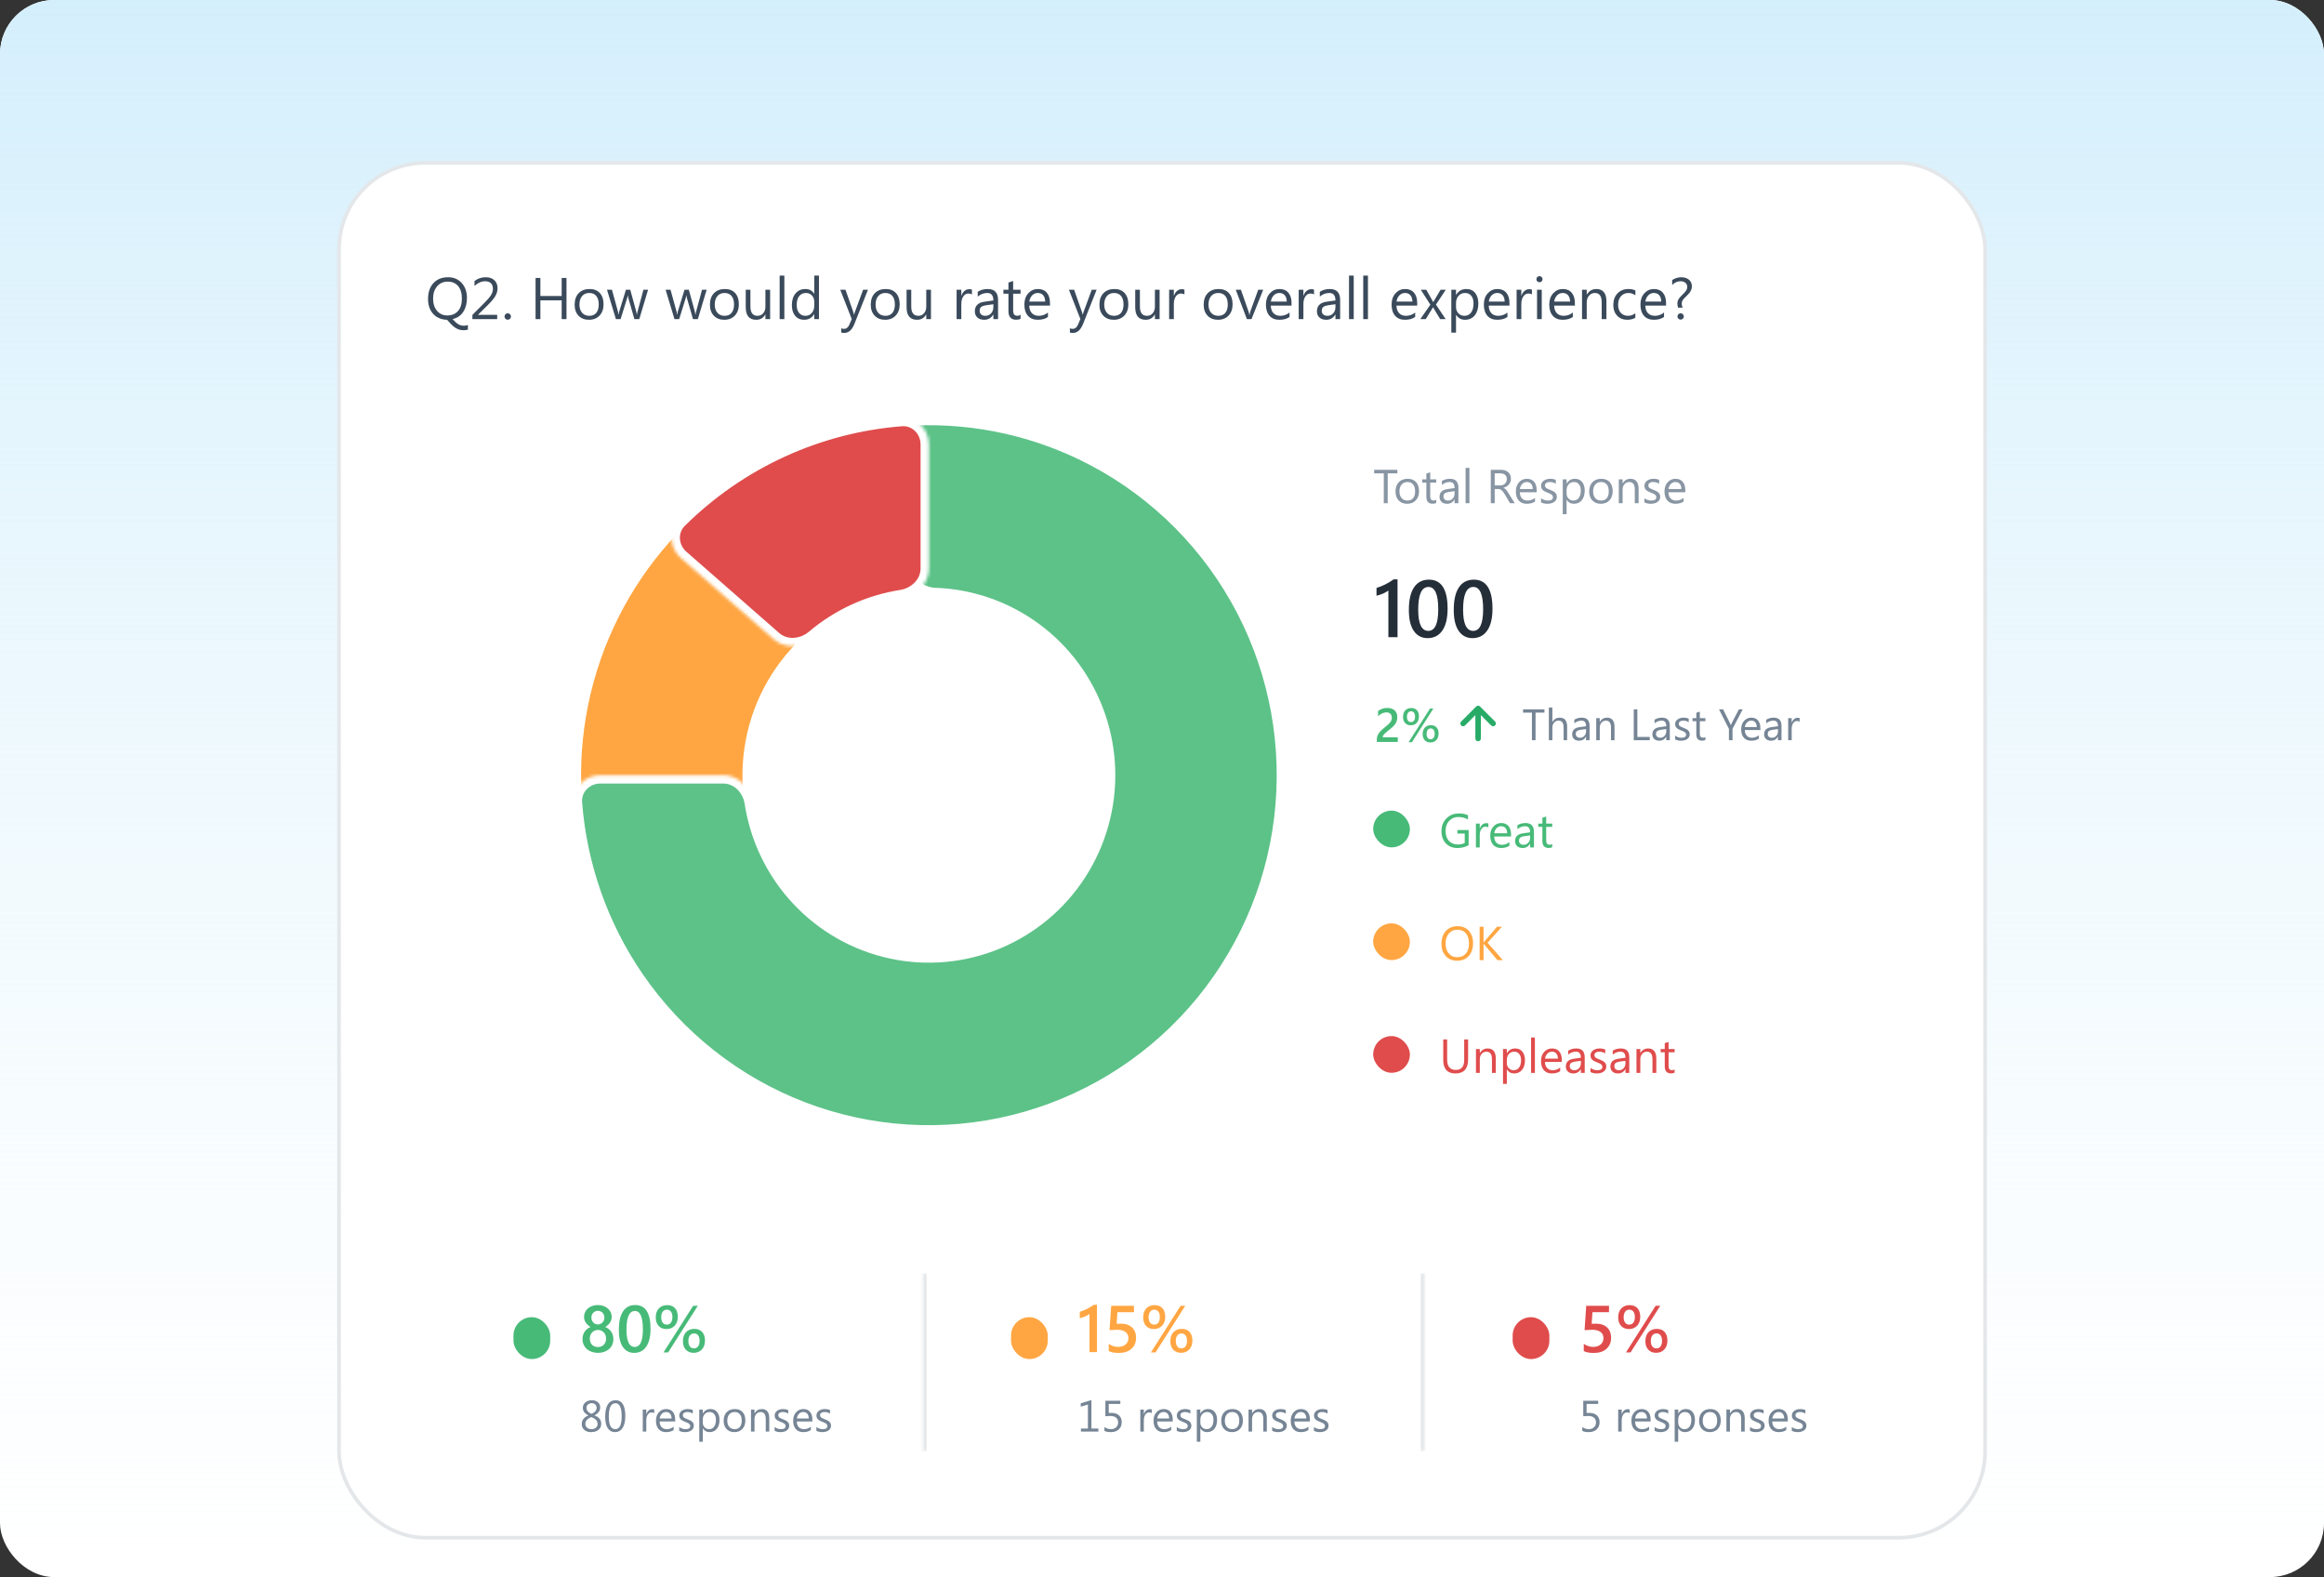 <svg width="765" height="519" viewBox="0 0 765 519" fill="none" xmlns="http://www.w3.org/2000/svg">
<rect x="0" y="0" width="765" height="519" fill="#333333" stroke="none"/>
<rect width="765" height="519" rx="17.798" fill="white"/>
<rect width="765" height="519" rx="17.798" fill="url(#paint0_linear_816_63733)"/>
<rect x="111.604" y="53.604" width="541.837" height="452.438" rx="28.407" fill="white"/>
<rect x="111.604" y="53.604" width="541.837" height="452.438" rx="28.407" stroke="#E4E7EA" stroke-width="1.209"/>
<path d="M147.151 105.238C146.748 105.238 146.339 105.197 145.923 105.115C145.508 105.039 145.105 104.923 144.715 104.765C144.324 104.602 143.95 104.403 143.591 104.17C143.238 103.931 142.917 103.654 142.628 103.339C141.475 102.08 140.899 100.434 140.899 98.4C140.899 96.216 141.485 94.478 142.656 93.188C143.84 91.891 145.458 91.242 147.51 91.242C149.348 91.242 150.84 91.872 151.986 93.131C153.132 94.39 153.705 96.036 153.705 98.07C153.705 98.926 153.607 99.735 153.412 100.497C153.223 101.252 152.934 101.935 152.543 102.546C152.153 103.157 151.662 103.676 151.07 104.104C150.478 104.526 149.78 104.828 148.974 105.011C149.301 105.364 149.606 105.675 149.89 105.946C150.179 106.217 150.466 106.443 150.749 106.626C151.039 106.815 151.338 106.956 151.646 107.051C151.955 107.145 152.295 107.192 152.666 107.192C152.767 107.192 152.877 107.186 152.997 107.174C153.116 107.167 153.236 107.152 153.356 107.126C153.482 107.107 153.601 107.082 153.714 107.051C153.828 107.026 153.932 106.994 154.026 106.956V108.486C153.925 108.518 153.812 108.543 153.686 108.562C153.56 108.587 153.431 108.606 153.299 108.618C153.173 108.637 153.047 108.65 152.921 108.656C152.795 108.669 152.679 108.675 152.572 108.675C151.967 108.675 151.423 108.584 150.938 108.401C150.46 108.225 150.009 107.979 149.588 107.665C149.172 107.356 148.769 106.994 148.379 106.579C147.988 106.163 147.579 105.716 147.151 105.238ZM147.359 92.677C145.936 92.677 144.781 93.191 143.893 94.217C143.005 95.243 142.562 96.59 142.562 98.259C142.562 99.921 142.993 101.265 143.855 102.291C144.724 103.305 145.854 103.812 147.246 103.812C148.731 103.812 149.902 103.327 150.759 102.357C151.615 101.388 152.043 100.031 152.043 98.287C152.043 96.493 151.627 95.111 150.796 94.141C149.965 93.165 148.82 92.677 147.359 92.677ZM163.659 105.011H155.499V103.632L159.447 99.675C160.454 98.668 161.172 97.831 161.6 97.163C162.034 96.49 162.252 95.772 162.252 95.01C162.252 94.23 162.028 93.625 161.581 93.197C161.134 92.769 160.498 92.555 159.673 92.555C158.465 92.555 157.306 93.071 156.198 94.103V92.479C157.256 91.654 158.487 91.242 159.891 91.242C161.099 91.242 162.05 91.57 162.743 92.224C163.435 92.879 163.781 93.757 163.781 94.859C163.781 95.728 163.542 96.578 163.064 97.409C162.585 98.234 161.726 99.26 160.486 100.487L157.36 103.576V103.613H163.659V105.011ZM167.125 105.219C166.835 105.219 166.586 105.115 166.378 104.907C166.177 104.699 166.076 104.451 166.076 104.161C166.076 103.871 166.177 103.623 166.378 103.415C166.586 103.201 166.835 103.094 167.125 103.094C167.42 103.094 167.672 103.201 167.88 103.415C168.088 103.623 168.192 103.871 168.192 104.161C168.192 104.451 168.088 104.699 167.88 104.907C167.672 105.115 167.42 105.219 167.125 105.219ZM186.475 105.011H184.888V98.835H177.881V105.011H176.294V91.469H177.881V97.409H184.888V91.469H186.475V105.011ZM193.86 105.238C192.43 105.238 191.288 104.787 190.432 103.887C189.582 102.981 189.157 101.781 189.157 100.289C189.157 98.665 189.6 97.396 190.488 96.483C191.376 95.57 192.575 95.114 194.086 95.114C195.528 95.114 196.652 95.558 197.458 96.446C198.27 97.333 198.676 98.564 198.676 100.138C198.676 101.681 198.238 102.918 197.363 103.849C196.494 104.775 195.326 105.238 193.86 105.238ZM193.973 96.417C192.978 96.417 192.191 96.757 191.612 97.437C191.033 98.111 190.743 99.043 190.743 100.232C190.743 101.378 191.036 102.282 191.621 102.943C192.207 103.604 192.991 103.934 193.973 103.934C194.974 103.934 195.742 103.61 196.277 102.962C196.819 102.313 197.089 101.391 197.089 100.195C197.089 98.986 196.819 98.054 196.277 97.399C195.742 96.745 194.974 96.417 193.973 96.417ZM213.332 95.341L210.433 105.011H208.828L206.835 98.089C206.76 97.824 206.709 97.525 206.684 97.192H206.646C206.627 97.418 206.561 97.711 206.448 98.07L204.285 105.011H202.737L199.809 95.341H201.433L203.435 102.612C203.498 102.833 203.542 103.122 203.568 103.481H203.643C203.662 103.204 203.719 102.908 203.813 102.593L206.042 95.341H207.458L209.461 102.631C209.523 102.864 209.571 103.154 209.602 103.5H209.678C209.69 103.254 209.744 102.965 209.838 102.631L211.803 95.341H213.332ZM232.616 95.341L229.717 105.011H228.112L226.119 98.089C226.044 97.824 225.993 97.525 225.968 97.192H225.93C225.911 97.418 225.845 97.711 225.732 98.07L223.569 105.011H222.021L219.093 95.341H220.717L222.719 102.612C222.782 102.833 222.826 103.122 222.852 103.481H222.927C222.946 103.204 223.003 102.908 223.097 102.593L225.326 95.341H226.742L228.745 102.631C228.807 102.864 228.855 103.154 228.886 103.5H228.962C228.974 103.254 229.028 102.965 229.122 102.631L231.087 95.341H232.616ZM238.396 105.238C236.967 105.238 235.824 104.787 234.968 103.887C234.118 102.981 233.693 101.781 233.693 100.289C233.693 98.665 234.137 97.396 235.025 96.483C235.912 95.57 237.112 95.114 238.623 95.114C240.064 95.114 241.188 95.558 241.994 96.446C242.806 97.333 243.212 98.564 243.212 100.138C243.212 101.681 242.775 102.918 241.9 103.849C241.031 104.775 239.863 105.238 238.396 105.238ZM238.509 96.417C237.515 96.417 236.728 96.757 236.148 97.437C235.569 98.111 235.28 99.043 235.28 100.232C235.28 101.378 235.572 102.282 236.158 102.943C236.743 103.604 237.527 103.934 238.509 103.934C239.51 103.934 240.278 103.61 240.814 102.962C241.355 102.313 241.626 101.391 241.626 100.195C241.626 98.986 241.355 98.054 240.814 97.399C240.278 96.745 239.51 96.417 238.509 96.417ZM253.506 105.011H251.957V103.481H251.919C251.277 104.652 250.282 105.238 248.935 105.238C246.631 105.238 245.479 103.865 245.479 101.12V95.341H247.018V100.875C247.018 102.914 247.799 103.934 249.36 103.934C250.116 103.934 250.736 103.657 251.22 103.103C251.712 102.543 251.957 101.813 251.957 100.912V95.341H253.506V105.011ZM258.19 105.011H256.641V90.694H258.19V105.011ZM269.579 105.011H268.03V103.368H267.992C267.275 104.614 266.167 105.238 264.668 105.238C263.453 105.238 262.48 104.806 261.75 103.944C261.026 103.075 260.664 101.895 260.664 100.402C260.664 98.803 261.067 97.522 261.873 96.559C262.679 95.596 263.752 95.114 265.093 95.114C266.422 95.114 267.388 95.637 267.992 96.682H268.03V90.694H269.579V105.011ZM268.03 100.639V99.213C268.03 98.432 267.772 97.771 267.256 97.229C266.74 96.688 266.085 96.417 265.292 96.417C264.347 96.417 263.604 96.763 263.063 97.456C262.521 98.149 262.251 99.106 262.251 100.327C262.251 101.441 262.509 102.323 263.025 102.971C263.548 103.613 264.246 103.934 265.122 103.934C265.984 103.934 266.683 103.623 267.218 102.999C267.759 102.376 268.03 101.589 268.03 100.639ZM285.718 95.341L281.27 106.56C280.477 108.562 279.363 109.563 277.927 109.563C277.524 109.563 277.187 109.522 276.917 109.44V108.052C277.25 108.165 277.556 108.222 277.833 108.222C278.613 108.222 279.199 107.756 279.589 106.824L280.364 104.992L276.586 95.341H278.305L280.921 102.782C280.952 102.877 281.018 103.122 281.119 103.519H281.176C281.207 103.368 281.27 103.129 281.365 102.801L284.113 95.341H285.718ZM291.337 105.238C289.908 105.238 288.765 104.787 287.909 103.887C287.059 102.981 286.634 101.781 286.634 100.289C286.634 98.665 287.078 97.396 287.966 96.483C288.854 95.57 290.053 95.114 291.564 95.114C293.006 95.114 294.129 95.558 294.935 96.446C295.747 97.333 296.153 98.564 296.153 100.138C296.153 101.681 295.716 102.918 294.841 103.849C293.972 104.775 292.804 105.238 291.337 105.238ZM291.451 96.417C290.456 96.417 289.669 96.757 289.09 97.437C288.51 98.111 288.221 99.043 288.221 100.232C288.221 101.378 288.514 102.282 289.099 102.943C289.685 103.604 290.468 103.934 291.451 103.934C292.452 103.934 293.22 103.61 293.755 102.962C294.296 102.313 294.567 101.391 294.567 100.195C294.567 98.986 294.296 98.054 293.755 97.399C293.22 96.745 292.452 96.417 291.451 96.417ZM306.447 105.011H304.898V103.481H304.861C304.218 104.652 303.224 105.238 301.876 105.238C299.572 105.238 298.42 103.865 298.42 101.12V95.341H299.959V100.875C299.959 102.914 300.74 103.934 302.301 103.934C303.057 103.934 303.677 103.657 304.162 103.103C304.653 102.543 304.898 101.813 304.898 100.912V95.341H306.447V105.011ZM319.933 96.908C319.662 96.701 319.272 96.597 318.762 96.597C318.101 96.597 317.547 96.908 317.1 97.532C316.659 98.155 316.439 99.005 316.439 100.081V105.011H314.89V95.341H316.439V97.333H316.476C316.697 96.653 317.033 96.124 317.487 95.747C317.94 95.363 318.447 95.171 319.007 95.171C319.41 95.171 319.719 95.215 319.933 95.303V96.908ZM328.536 105.011H326.987V103.5H326.949C326.276 104.658 325.284 105.238 323.975 105.238C323.011 105.238 322.256 104.983 321.708 104.473C321.167 103.963 320.896 103.286 320.896 102.442C320.896 100.635 321.96 99.584 324.088 99.288L326.987 98.882C326.987 97.239 326.323 96.417 324.994 96.417C323.83 96.417 322.778 96.814 321.84 97.607V96.021C322.791 95.416 323.886 95.114 325.127 95.114C327.399 95.114 328.536 96.317 328.536 98.722V105.011ZM326.987 100.119L324.655 100.44C323.937 100.541 323.395 100.72 323.03 100.979C322.665 101.23 322.482 101.681 322.482 102.329C322.482 102.801 322.649 103.188 322.983 103.491C323.323 103.786 323.773 103.934 324.333 103.934C325.102 103.934 325.734 103.667 326.232 103.132C326.735 102.59 326.987 101.907 326.987 101.082V100.119ZM335.94 104.917C335.575 105.118 335.093 105.219 334.495 105.219C332.801 105.219 331.954 104.274 331.954 102.386V96.663H330.292V95.341H331.954V92.98L333.503 92.479V95.341H335.94V96.663H333.503V102.112C333.503 102.76 333.613 103.223 333.834 103.5C334.054 103.777 334.419 103.916 334.929 103.916C335.32 103.916 335.656 103.808 335.94 103.594V104.917ZM345.629 100.563H338.801C338.826 101.64 339.116 102.471 339.67 103.056C340.224 103.642 340.986 103.934 341.955 103.934C343.045 103.934 344.046 103.576 344.958 102.858V104.312C344.108 104.929 342.985 105.238 341.587 105.238C340.221 105.238 339.147 104.8 338.367 103.925C337.586 103.044 337.196 101.806 337.196 100.214C337.196 98.709 337.621 97.484 338.471 96.54C339.327 95.589 340.388 95.114 341.653 95.114C342.919 95.114 343.898 95.523 344.59 96.342C345.283 97.16 345.629 98.296 345.629 99.751V100.563ZM344.042 99.25C344.036 98.356 343.819 97.661 343.391 97.163C342.969 96.666 342.38 96.417 341.625 96.417C340.894 96.417 340.274 96.678 339.764 97.201C339.254 97.724 338.94 98.407 338.82 99.25H344.042ZM360.984 95.341L356.536 106.56C355.743 108.562 354.629 109.563 353.193 109.563C352.79 109.563 352.454 109.522 352.183 109.44V108.052C352.517 108.165 352.822 108.222 353.099 108.222C353.88 108.222 354.465 107.756 354.855 106.824L355.63 104.992L351.852 95.341H353.571L356.187 102.782C356.218 102.877 356.285 103.122 356.385 103.519H356.442C356.473 103.368 356.536 103.129 356.631 102.801L359.379 95.341H360.984ZM366.603 105.238C365.174 105.238 364.031 104.787 363.175 103.887C362.325 102.981 361.9 101.781 361.9 100.289C361.9 98.665 362.344 97.396 363.232 96.483C364.12 95.57 365.319 95.114 366.83 95.114C368.272 95.114 369.395 95.558 370.201 96.446C371.014 97.333 371.42 98.564 371.42 100.138C371.42 101.681 370.982 102.918 370.107 103.849C369.238 104.775 368.07 105.238 366.603 105.238ZM366.717 96.417C365.722 96.417 364.935 96.757 364.356 97.437C363.777 98.111 363.487 99.043 363.487 100.232C363.487 101.378 363.78 102.282 364.365 102.943C364.951 103.604 365.735 103.934 366.717 103.934C367.718 103.934 368.486 103.61 369.021 102.962C369.562 102.313 369.833 101.391 369.833 100.195C369.833 98.986 369.562 98.054 369.021 97.399C368.486 96.745 367.718 96.417 366.717 96.417ZM381.713 105.011H380.164V103.481H380.127C379.485 104.652 378.49 105.238 377.142 105.238C374.838 105.238 373.686 103.865 373.686 101.12V95.341H375.225V100.875C375.225 102.914 376.006 103.934 377.567 103.934C378.323 103.934 378.943 103.657 379.428 103.103C379.919 102.543 380.164 101.813 380.164 100.912V95.341H381.713V105.011ZM389.891 96.908C389.621 96.701 389.23 96.597 388.72 96.597C388.059 96.597 387.505 96.908 387.058 97.532C386.618 98.155 386.397 99.005 386.397 100.081V105.011H384.849V95.341H386.397V97.333H386.435C386.655 96.653 386.992 96.124 387.446 95.747C387.899 95.363 388.406 95.171 388.966 95.171C389.369 95.171 389.677 95.215 389.891 95.303V96.908ZM400.922 105.238C399.493 105.238 398.35 104.787 397.494 103.887C396.644 102.981 396.219 101.781 396.219 100.289C396.219 98.665 396.663 97.396 397.55 96.483C398.438 95.57 399.637 95.114 401.148 95.114C402.59 95.114 403.714 95.558 404.52 96.446C405.332 97.333 405.738 98.564 405.738 100.138C405.738 101.681 405.3 102.918 404.425 103.849C403.556 104.775 402.389 105.238 400.922 105.238ZM401.035 96.417C400.04 96.417 399.253 96.757 398.674 97.437C398.095 98.111 397.805 99.043 397.805 100.232C397.805 101.378 398.098 102.282 398.683 102.943C399.269 103.604 400.053 103.934 401.035 103.934C402.036 103.934 402.804 103.61 403.339 102.962C403.881 102.313 404.151 101.391 404.151 100.195C404.151 98.986 403.881 98.054 403.339 97.399C402.804 96.745 402.036 96.417 401.035 96.417ZM415.814 95.341L411.961 105.011H410.441L406.777 95.341H408.477L410.932 102.367C411.115 102.883 411.228 103.333 411.272 103.717H411.31C411.373 103.232 411.473 102.795 411.612 102.405L414.181 95.341H415.814ZM425.145 100.563H418.317C418.342 101.64 418.632 102.471 419.186 103.056C419.74 103.642 420.502 103.934 421.471 103.934C422.56 103.934 423.561 103.576 424.474 102.858V104.312C423.624 104.929 422.5 105.238 421.103 105.238C419.737 105.238 418.663 104.8 417.883 103.925C417.102 103.044 416.711 101.806 416.711 100.214C416.711 98.709 417.136 97.484 417.986 96.54C418.843 95.589 419.903 95.114 421.169 95.114C422.434 95.114 423.413 95.523 424.106 96.342C424.798 97.16 425.145 98.296 425.145 99.751V100.563ZM423.558 99.25C423.552 98.356 423.335 97.661 422.907 97.163C422.485 96.666 421.896 96.417 421.141 96.417C420.41 96.417 419.79 96.678 419.28 97.201C418.77 97.724 418.455 98.407 418.336 99.25H423.558ZM432.539 96.908C432.268 96.701 431.878 96.597 431.368 96.597C430.707 96.597 430.153 96.908 429.706 97.532C429.265 98.155 429.045 99.005 429.045 100.081V105.011H427.496V95.341H429.045V97.333H429.083C429.303 96.653 429.64 96.124 430.093 95.747C430.546 95.363 431.053 95.171 431.614 95.171C432.017 95.171 432.325 95.215 432.539 95.303V96.908ZM441.142 105.011H439.594V103.5H439.556C438.882 104.658 437.89 105.238 436.581 105.238C435.618 105.238 434.862 104.983 434.314 104.473C433.773 103.963 433.502 103.286 433.502 102.442C433.502 100.635 434.566 99.584 436.694 99.288L439.594 98.882C439.594 97.239 438.929 96.417 437.601 96.417C436.436 96.417 435.385 96.814 434.447 97.607V96.021C435.397 95.416 436.493 95.114 437.733 95.114C440.006 95.114 441.142 96.317 441.142 98.722V105.011ZM439.594 100.119L437.261 100.44C436.543 100.541 436.002 100.72 435.637 100.979C435.271 101.23 435.089 101.681 435.089 102.329C435.089 102.801 435.256 103.188 435.589 103.491C435.929 103.786 436.38 103.934 436.94 103.934C437.708 103.934 438.341 103.667 438.838 103.132C439.342 102.59 439.594 101.907 439.594 101.082V100.119ZM445.609 105.011H444.06V90.694H445.609V105.011ZM450.293 105.011H448.744V90.694H450.293V105.011ZM466.508 100.563H459.68C459.705 101.64 459.995 102.471 460.549 103.056C461.103 103.642 461.865 103.934 462.834 103.934C463.924 103.934 464.925 103.576 465.838 102.858V104.312C464.988 104.929 463.864 105.238 462.466 105.238C461.1 105.238 460.026 104.8 459.246 103.925C458.465 103.044 458.075 101.806 458.075 100.214C458.075 98.709 458.5 97.484 459.35 96.54C460.206 95.589 461.267 95.114 462.532 95.114C463.798 95.114 464.777 95.523 465.469 96.342C466.162 97.16 466.508 98.296 466.508 99.751V100.563ZM464.921 99.25C464.915 98.356 464.698 97.661 464.27 97.163C463.848 96.666 463.259 96.417 462.504 96.417C461.774 96.417 461.153 96.678 460.643 97.201C460.134 97.724 459.819 98.407 459.699 99.25H464.921ZM475.923 95.341L472.675 100.232L475.867 105.011H474.063L472.165 101.876C472.045 101.681 471.903 101.435 471.74 101.139H471.702C471.671 101.196 471.523 101.441 471.258 101.876L469.322 105.011H467.537L470.833 100.27L467.679 95.341H469.483L471.353 98.646C471.491 98.891 471.626 99.143 471.759 99.401H471.796L474.214 95.341H475.923ZM479.323 103.613H479.285V109.459H477.737V95.341H479.285V97.04H479.323C480.085 95.756 481.199 95.114 482.666 95.114C483.913 95.114 484.885 95.548 485.584 96.417C486.283 97.28 486.632 98.438 486.632 99.892C486.632 101.511 486.239 102.807 485.452 103.783C484.665 104.753 483.588 105.238 482.222 105.238C480.969 105.238 480.003 104.696 479.323 103.613ZM479.285 99.713V101.064C479.285 101.863 479.543 102.543 480.06 103.103C480.582 103.657 481.243 103.934 482.043 103.934C482.981 103.934 483.714 103.576 484.243 102.858C484.778 102.14 485.046 101.142 485.046 99.864C485.046 98.788 484.797 97.944 484.3 97.333C483.803 96.723 483.129 96.417 482.279 96.417C481.379 96.417 480.655 96.732 480.107 97.362C479.559 97.985 479.285 98.769 479.285 99.713ZM496.879 100.563H490.051C490.076 101.64 490.366 102.471 490.92 103.056C491.474 103.642 492.236 103.934 493.205 103.934C494.294 103.934 495.295 103.576 496.208 102.858V104.312C495.358 104.929 494.235 105.238 492.837 105.238C491.471 105.238 490.397 104.8 489.617 103.925C488.836 103.044 488.446 101.806 488.446 100.214C488.446 98.709 488.871 97.484 489.721 96.54C490.577 95.589 491.638 95.114 492.903 95.114C494.169 95.114 495.148 95.523 495.84 96.342C496.533 97.16 496.879 98.296 496.879 99.751V100.563ZM495.292 99.25C495.286 98.356 495.069 97.661 494.641 97.163C494.219 96.666 493.63 96.417 492.875 96.417C492.144 96.417 491.524 96.678 491.014 97.201C490.504 97.724 490.19 98.407 490.07 99.25H495.292ZM504.273 96.908C504.003 96.701 503.612 96.597 503.102 96.597C502.441 96.597 501.887 96.908 501.44 97.532C500.999 98.155 500.779 99.005 500.779 100.081V105.011H499.23V95.341H500.779V97.333H500.817C501.037 96.653 501.374 96.124 501.827 95.747C502.281 95.363 502.787 95.171 503.348 95.171C503.751 95.171 504.059 95.215 504.273 95.303V96.908ZM506.748 92.885C506.471 92.885 506.234 92.791 506.039 92.602C505.844 92.413 505.746 92.174 505.746 91.884C505.746 91.595 505.844 91.355 506.039 91.167C506.234 90.971 506.471 90.874 506.748 90.874C507.031 90.874 507.27 90.971 507.465 91.167C507.667 91.355 507.767 91.595 507.767 91.884C507.767 92.161 507.667 92.397 507.465 92.593C507.27 92.788 507.031 92.885 506.748 92.885ZM507.503 105.011H505.954V95.341H507.503V105.011ZM518.41 100.563H511.583C511.608 101.64 511.897 102.471 512.451 103.056C513.006 103.642 513.767 103.934 514.737 103.934C515.826 103.934 516.827 103.576 517.74 102.858V104.312C516.89 104.929 515.766 105.238 514.369 105.238C513.002 105.238 511.929 104.8 511.148 103.925C510.368 103.044 509.977 101.806 509.977 100.214C509.977 98.709 510.402 97.484 511.252 96.54C512.108 95.589 513.169 95.114 514.435 95.114C515.7 95.114 516.679 95.523 517.372 96.342C518.064 97.16 518.41 98.296 518.41 99.751V100.563ZM516.824 99.25C516.818 98.356 516.6 97.661 516.172 97.163C515.75 96.666 515.162 96.417 514.406 96.417C513.676 96.417 513.056 96.678 512.546 97.201C512.036 97.724 511.721 98.407 511.602 99.25H516.824ZM528.789 105.011H527.24V99.496C527.24 97.444 526.491 96.417 524.993 96.417C524.218 96.417 523.576 96.71 523.066 97.296C522.563 97.875 522.311 98.608 522.311 99.496V105.011H520.762V95.341H522.311V96.946H522.348C523.079 95.725 524.136 95.114 525.522 95.114C526.579 95.114 527.388 95.457 527.949 96.143C528.509 96.823 528.789 97.809 528.789 99.099V105.011ZM538.308 104.567C537.565 105.014 536.684 105.238 535.664 105.238C534.285 105.238 533.171 104.791 532.321 103.897C531.477 102.996 531.056 101.832 531.056 100.402C531.056 98.81 531.512 97.532 532.425 96.568C533.338 95.599 534.556 95.114 536.08 95.114C536.93 95.114 537.679 95.271 538.327 95.586V97.173C537.609 96.669 536.841 96.417 536.023 96.417C535.034 96.417 534.222 96.773 533.586 97.484C532.957 98.189 532.642 99.118 532.642 100.27C532.642 101.404 532.938 102.298 533.53 102.952C534.128 103.607 534.927 103.934 535.928 103.934C536.772 103.934 537.565 103.654 538.308 103.094V104.567ZM548.422 100.563H541.595C541.62 101.64 541.909 102.471 542.464 103.056C543.018 103.642 543.779 103.934 544.749 103.934C545.838 103.934 546.839 103.576 547.752 102.858V104.312C546.902 104.929 545.778 105.238 544.381 105.238C543.014 105.238 541.941 104.8 541.16 103.925C540.38 103.044 539.989 101.806 539.989 100.214C539.989 98.709 540.414 97.484 541.264 96.54C542.12 95.589 543.181 95.114 544.447 95.114C545.712 95.114 546.691 95.523 547.384 96.342C548.076 97.16 548.422 98.296 548.422 99.751V100.563ZM546.836 99.25C546.83 98.356 546.612 97.661 546.184 97.163C545.763 96.666 545.174 96.417 544.418 96.417C543.688 96.417 543.068 96.678 542.558 97.201C542.048 97.724 541.733 98.407 541.614 99.25H546.836ZM552.37 101.252C552.313 101.089 552.263 100.878 552.219 100.62C552.175 100.355 552.153 100.094 552.153 99.836C552.153 99.433 552.231 99.071 552.389 98.75C552.553 98.422 552.754 98.117 552.993 97.834C553.232 97.55 553.494 97.28 553.777 97.022C554.06 96.757 554.322 96.493 554.561 96.228C554.8 95.958 554.998 95.677 555.156 95.388C555.32 95.092 555.401 94.768 555.401 94.415C555.401 94.113 555.342 93.845 555.222 93.612C555.109 93.379 554.951 93.184 554.75 93.027C554.548 92.87 554.315 92.753 554.051 92.677C553.786 92.596 553.506 92.555 553.21 92.555C552.146 92.555 551.224 92.973 550.443 93.811V92.149C551.407 91.544 552.405 91.242 553.437 91.242C553.916 91.242 554.366 91.305 554.788 91.431C555.209 91.557 555.578 91.746 555.892 91.998C556.214 92.243 556.465 92.552 556.648 92.923C556.83 93.294 556.922 93.726 556.922 94.217C556.922 94.683 556.84 95.098 556.676 95.463C556.513 95.829 556.305 96.165 556.053 96.474C555.807 96.776 555.54 97.059 555.25 97.324C554.961 97.588 554.69 97.853 554.438 98.117C554.193 98.375 553.988 98.646 553.824 98.929C553.661 99.213 553.579 99.524 553.579 99.864C553.579 100.154 553.613 100.418 553.683 100.657C553.752 100.89 553.821 101.089 553.89 101.252H552.37ZM553.22 105.181C552.943 105.181 552.697 105.08 552.483 104.879C552.275 104.677 552.172 104.432 552.172 104.142C552.172 103.846 552.275 103.601 552.483 103.406C552.691 103.198 552.937 103.094 553.22 103.094C553.503 103.094 553.749 103.198 553.956 103.406C554.164 103.601 554.268 103.846 554.268 104.142C554.268 104.432 554.164 104.677 553.956 104.879C553.742 105.08 553.497 105.181 553.22 105.181Z" fill="#3A4A5B"/>
<mask id="path-4-inside-1_816_63733" fill="white">
<path d="M238.949 169.57C235.855 165.608 230.1 164.896 226.409 168.31C211.243 182.339 199.978 200.183 193.825 220.075C187.666 239.983 186.881 261.123 191.47 281.345C192.58 286.24 197.712 288.913 202.502 287.415L241.17 275.318C245.938 273.826 248.526 268.758 247.792 263.817C246.494 255.073 247.162 246.107 249.796 237.592C252.43 229.078 256.936 221.315 262.935 214.856C266.329 211.202 267.072 205.572 264.002 201.642L238.949 169.57Z"/>
</mask>
<path d="M238.949 169.57C235.855 165.608 230.1 164.896 226.409 168.31C211.243 182.339 199.978 200.183 193.825 220.075C187.666 239.983 186.881 261.123 191.47 281.345C192.58 286.24 197.712 288.913 202.502 287.415L241.17 275.318C245.938 273.826 248.526 268.758 247.792 263.817C246.494 255.073 247.162 246.107 249.796 237.592C252.43 229.078 256.936 221.315 262.935 214.856C266.329 211.202 267.072 205.572 264.002 201.642L238.949 169.57Z" fill="#FFA642" stroke="white" stroke-width="5.485" mask="url(#path-4-inside-1_816_63733)"/>
<mask id="path-5-inside-2_816_63733" fill="white">
<path d="M197.598 255.109C192.59 255.109 188.495 259.174 188.878 264.166C190.465 284.89 197.476 304.882 209.272 322.078C222.779 341.769 241.921 356.861 264.155 365.352C286.39 373.844 310.667 375.332 333.762 369.619C356.858 363.907 377.68 351.264 393.464 333.369C409.248 315.474 419.248 293.174 422.136 269.428C425.024 245.683 420.664 221.615 409.634 200.421C398.604 179.226 381.426 161.907 360.381 150.763C342.013 141.037 321.458 136.416 300.826 137.291C295.828 137.504 292.284 142.049 292.876 147.016L297.711 187.552C298.304 192.529 302.839 196.006 307.848 196.185C316.616 196.498 325.243 198.789 333.074 202.936C343.597 208.508 352.186 217.167 357.701 227.765C363.216 238.362 365.396 250.396 363.952 262.268C362.508 274.141 357.508 285.291 349.616 294.239C341.724 303.186 331.313 309.508 319.765 312.364C308.217 315.22 296.079 314.476 284.962 310.231C273.844 305.985 264.273 298.439 257.52 288.594C252.481 281.248 249.188 272.882 247.841 264.14C247.078 259.191 243.09 255.109 238.083 255.109H197.598Z"/>
</mask>
<path d="M197.598 255.109C192.59 255.109 188.495 259.174 188.878 264.166C190.465 284.89 197.476 304.882 209.272 322.078C222.779 341.769 241.921 356.861 264.155 365.352C286.39 373.844 310.667 375.332 333.762 369.619C356.858 363.907 377.68 351.264 393.464 333.369C409.248 315.474 419.248 293.174 422.136 269.428C425.024 245.683 420.664 221.615 409.634 200.421C398.604 179.226 381.426 161.907 360.381 150.763C342.013 141.037 321.458 136.416 300.826 137.291C295.828 137.504 292.284 142.049 292.876 147.016L297.711 187.552C298.304 192.529 302.839 196.006 307.848 196.185C316.616 196.498 325.243 198.789 333.074 202.936C343.597 208.508 352.186 217.167 357.701 227.765C363.216 238.362 365.396 250.396 363.952 262.268C362.508 274.141 357.508 285.291 349.616 294.239C341.724 303.186 331.313 309.508 319.765 312.364C308.217 315.22 296.079 314.476 284.962 310.231C273.844 305.985 264.273 298.439 257.52 288.594C252.481 281.248 249.188 272.882 247.841 264.14C247.078 259.191 243.09 255.109 238.083 255.109H197.598Z" fill="#5DC288" stroke="white" stroke-width="5.485" mask="url(#path-5-inside-2_816_63733)"/>
<mask id="path-6-inside-3_816_63733" fill="white">
<path d="M305.768 146.253C305.768 141.246 301.702 137.15 296.71 137.539C283.065 138.603 269.686 142.063 257.188 147.787C244.665 153.522 233.266 161.42 223.496 171.099C219.954 174.609 220.372 180.336 224.124 183.621L254.694 210.389C258.477 213.701 264.194 213.237 268.032 209.99C272.097 206.55 276.618 203.674 281.478 201.448C286.346 199.219 291.481 197.676 296.738 196.852C301.684 196.076 305.768 192.089 305.768 187.081V146.253Z"/>
</mask>
<path d="M305.768 146.253C305.768 141.246 301.702 137.15 296.71 137.539C283.065 138.603 269.686 142.063 257.188 147.787C244.665 153.522 233.266 161.42 223.496 171.099C219.954 174.609 220.372 180.336 224.124 183.621L254.694 210.389C258.477 213.701 264.194 213.237 268.032 209.99C272.097 206.55 276.618 203.674 281.478 201.448C286.346 199.219 291.481 197.676 296.738 196.852C301.684 196.076 305.768 192.089 305.768 187.081V146.253Z" fill="#E04C4C" stroke="white" stroke-width="5.485" mask="url(#path-6-inside-3_816_63733)"/>
<path d="M459.973 155.77H456.796V165.607H455.507V155.77H452.338V154.604H459.973V155.77ZM463.195 165.791C462.034 165.791 461.106 165.426 460.41 164.694C459.719 163.957 459.374 162.983 459.374 161.771C459.374 160.451 459.735 159.42 460.456 158.678C461.177 157.937 462.152 157.566 463.379 157.566C464.551 157.566 465.464 157.927 466.119 158.648C466.779 159.369 467.109 160.369 467.109 161.648C467.109 162.901 466.753 163.906 466.042 164.663C465.336 165.415 464.387 165.791 463.195 165.791ZM463.287 158.625C462.479 158.625 461.84 158.901 461.369 159.453C460.899 160.001 460.663 160.758 460.663 161.725C460.663 162.656 460.901 163.39 461.377 163.927C461.853 164.464 462.489 164.732 463.287 164.732C464.101 164.732 464.725 164.469 465.16 163.942C465.6 163.415 465.819 162.666 465.819 161.694C465.819 160.712 465.6 159.955 465.16 159.423C464.725 158.891 464.101 158.625 463.287 158.625ZM472.764 165.53C472.467 165.694 472.076 165.776 471.59 165.776C470.214 165.776 469.526 165.009 469.526 163.474V158.824H468.175V157.75H469.526V155.832L470.784 155.425V157.75H472.764V158.824H470.784V163.252C470.784 163.778 470.873 164.154 471.052 164.379C471.231 164.605 471.528 164.717 471.943 164.717C472.26 164.717 472.533 164.63 472.764 164.456V165.53ZM480.068 165.607H478.81V164.379H478.779C478.232 165.321 477.426 165.791 476.362 165.791C475.58 165.791 474.966 165.584 474.521 165.17C474.081 164.755 473.861 164.206 473.861 163.52C473.861 162.052 474.725 161.198 476.454 160.957L478.81 160.627C478.81 159.292 478.27 158.625 477.191 158.625C476.245 158.625 475.39 158.947 474.628 159.592V158.302C475.4 157.811 476.291 157.566 477.298 157.566C479.145 157.566 480.068 158.543 480.068 160.497V165.607ZM478.81 161.633L476.915 161.893C476.331 161.975 475.892 162.121 475.595 162.331C475.298 162.535 475.15 162.901 475.15 163.428C475.15 163.812 475.285 164.126 475.556 164.372C475.833 164.612 476.198 164.732 476.654 164.732C477.278 164.732 477.792 164.515 478.196 164.08C478.605 163.64 478.81 163.085 478.81 162.415V161.633ZM483.698 165.607H482.439V153.975H483.698V165.607ZM498.614 165.607H497.079L495.238 162.523C495.069 162.236 494.905 161.993 494.747 161.794C494.588 161.589 494.424 161.423 494.256 161.295C494.092 161.167 493.913 161.075 493.718 161.019C493.529 160.957 493.314 160.927 493.074 160.927H492.015V165.607H490.726V154.604H494.01C494.491 154.604 494.933 154.665 495.337 154.788C495.747 154.906 496.1 155.088 496.396 155.333C496.698 155.579 496.933 155.886 497.102 156.254C497.271 156.617 497.355 157.044 497.355 157.535C497.355 157.919 497.297 158.272 497.179 158.594C497.066 158.911 496.903 159.195 496.688 159.446C496.478 159.696 496.222 159.911 495.921 160.09C495.624 160.264 495.289 160.4 494.915 160.497V160.528C495.1 160.61 495.258 160.704 495.391 160.812C495.529 160.914 495.66 161.037 495.782 161.18C495.905 161.323 496.025 161.487 496.143 161.671C496.266 161.85 496.401 162.06 496.55 162.3L498.614 165.607ZM492.015 155.77V159.76H493.764C494.087 159.76 494.383 159.712 494.655 159.615C494.931 159.517 495.169 159.379 495.368 159.2C495.568 159.016 495.724 158.794 495.836 158.533C495.949 158.267 496.005 157.97 496.005 157.643C496.005 157.054 495.813 156.597 495.43 156.269C495.051 155.937 494.501 155.77 493.78 155.77H492.015ZM505.834 161.993H500.287C500.307 162.868 500.542 163.543 500.992 164.019C501.443 164.495 502.062 164.732 502.849 164.732C503.734 164.732 504.548 164.441 505.289 163.858V165.039C504.599 165.541 503.686 165.791 502.55 165.791C501.44 165.791 500.568 165.436 499.934 164.725C499.299 164.009 498.982 163.003 498.982 161.709C498.982 160.487 499.327 159.492 500.018 158.725C500.714 157.952 501.576 157.566 502.604 157.566C503.632 157.566 504.427 157.898 504.99 158.563C505.553 159.228 505.834 160.152 505.834 161.333V161.993ZM504.545 160.927C504.54 160.2 504.363 159.635 504.016 159.231C503.673 158.827 503.195 158.625 502.581 158.625C501.987 158.625 501.484 158.837 501.069 159.262C500.655 159.686 500.399 160.241 500.302 160.927H504.545ZM507.269 165.323V163.973C507.954 164.479 508.709 164.732 509.532 164.732C510.637 164.732 511.19 164.364 511.19 163.628C511.19 163.418 511.141 163.241 511.044 163.098C510.952 162.95 510.824 162.819 510.66 162.707C510.502 162.594 510.313 162.495 510.093 162.408C509.878 162.315 509.645 162.221 509.394 162.124C509.047 161.986 508.74 161.847 508.474 161.709C508.213 161.566 507.993 161.407 507.814 161.234C507.64 161.055 507.507 160.852 507.415 160.627C507.328 160.402 507.284 160.139 507.284 159.837C507.284 159.469 507.369 159.144 507.538 158.863C507.706 158.576 507.931 158.338 508.213 158.149C508.494 157.955 508.814 157.809 509.172 157.712C509.535 157.614 509.908 157.566 510.292 157.566C510.972 157.566 511.581 157.684 512.118 157.919V159.193C511.54 158.814 510.875 158.625 510.123 158.625C509.888 158.625 509.676 158.653 509.486 158.709C509.297 158.76 509.133 158.834 508.995 158.932C508.862 159.029 508.758 159.147 508.681 159.285C508.609 159.418 508.573 159.566 508.573 159.73C508.573 159.934 508.609 160.106 508.681 160.244C508.758 160.382 508.867 160.505 509.011 160.612C509.154 160.719 509.328 160.817 509.532 160.904C509.737 160.991 509.97 161.085 510.231 161.188C510.579 161.321 510.891 161.459 511.167 161.602C511.443 161.74 511.678 161.899 511.873 162.078C512.067 162.252 512.215 162.454 512.318 162.684C512.425 162.914 512.479 163.188 512.479 163.505C512.479 163.894 512.392 164.231 512.218 164.518C512.049 164.804 511.822 165.042 511.535 165.231C511.249 165.42 510.919 165.561 510.545 165.653C510.172 165.745 509.781 165.791 509.371 165.791C508.563 165.791 507.862 165.635 507.269 165.323ZM515.709 164.472H515.679V169.221H514.42V157.75H515.679V159.131H515.709C516.328 158.088 517.234 157.566 518.425 157.566C519.438 157.566 520.229 157.919 520.796 158.625C521.364 159.326 521.648 160.267 521.648 161.448C521.648 162.763 521.328 163.817 520.689 164.61C520.05 165.397 519.175 165.791 518.065 165.791C517.047 165.791 516.262 165.351 515.709 164.472ZM515.679 161.303V162.4C515.679 163.05 515.888 163.602 516.308 164.057C516.732 164.507 517.269 164.732 517.919 164.732C518.681 164.732 519.277 164.441 519.707 163.858C520.142 163.275 520.359 162.464 520.359 161.425C520.359 160.551 520.157 159.865 519.753 159.369C519.349 158.873 518.801 158.625 518.111 158.625C517.379 158.625 516.791 158.881 516.346 159.392C515.901 159.898 515.679 160.535 515.679 161.303ZM526.942 165.791C525.781 165.791 524.853 165.426 524.157 164.694C523.467 163.957 523.121 162.983 523.121 161.771C523.121 160.451 523.482 159.42 524.203 158.678C524.925 157.937 525.899 157.566 527.127 157.566C528.298 157.566 529.211 157.927 529.866 158.648C530.526 159.369 530.856 160.369 530.856 161.648C530.856 162.901 530.5 163.906 529.789 164.663C529.083 165.415 528.134 165.791 526.942 165.791ZM527.035 158.625C526.226 158.625 525.587 158.901 525.116 159.453C524.646 160.001 524.41 160.758 524.41 161.725C524.41 162.656 524.648 163.39 525.124 163.927C525.6 164.464 526.237 164.732 527.035 164.732C527.848 164.732 528.472 164.469 528.907 163.942C529.347 163.415 529.567 162.666 529.567 161.694C529.567 160.712 529.347 159.955 528.907 159.423C528.472 158.891 527.848 158.625 527.035 158.625ZM539.388 165.607H538.13V161.126C538.13 159.459 537.521 158.625 536.304 158.625C535.674 158.625 535.153 158.863 534.738 159.338C534.329 159.809 534.124 160.405 534.124 161.126V165.607H532.866V157.75H534.124V159.054H534.155C534.748 158.062 535.608 157.566 536.733 157.566C537.593 157.566 538.25 157.845 538.705 158.402C539.16 158.955 539.388 159.755 539.388 160.804V165.607ZM541.291 165.323V163.973C541.976 164.479 542.731 164.732 543.555 164.732C544.659 164.732 545.212 164.364 545.212 163.628C545.212 163.418 545.163 163.241 545.066 163.098C544.974 162.95 544.846 162.819 544.682 162.707C544.524 162.594 544.335 162.495 544.115 162.408C543.9 162.315 543.667 162.221 543.416 162.124C543.069 161.986 542.762 161.847 542.496 161.709C542.235 161.566 542.015 161.407 541.836 161.234C541.662 161.055 541.529 160.852 541.437 160.627C541.35 160.402 541.306 160.139 541.306 159.837C541.306 159.469 541.391 159.144 541.56 158.863C541.728 158.576 541.953 158.338 542.235 158.149C542.516 157.955 542.836 157.809 543.194 157.712C543.557 157.614 543.93 157.566 544.314 157.566C544.994 157.566 545.603 157.684 546.14 157.919V159.193C545.562 158.814 544.897 158.625 544.145 158.625C543.91 158.625 543.698 158.653 543.508 158.709C543.319 158.76 543.156 158.834 543.017 158.932C542.884 159.029 542.78 159.147 542.703 159.285C542.631 159.418 542.595 159.566 542.595 159.73C542.595 159.934 542.631 160.106 542.703 160.244C542.78 160.382 542.89 160.505 543.033 160.612C543.176 160.719 543.35 160.817 543.555 160.904C543.759 160.991 543.992 161.085 544.253 161.188C544.601 161.321 544.913 161.459 545.189 161.602C545.465 161.74 545.7 161.899 545.895 162.078C546.089 162.252 546.238 162.454 546.34 162.684C546.447 162.914 546.501 163.188 546.501 163.505C546.501 163.894 546.414 164.231 546.24 164.518C546.071 164.804 545.844 165.042 545.557 165.231C545.271 165.42 544.941 165.561 544.567 165.653C544.194 165.745 543.803 165.791 543.393 165.791C542.585 165.791 541.884 165.635 541.291 165.323ZM554.757 161.993H549.21C549.23 162.868 549.465 163.543 549.915 164.019C550.366 164.495 550.985 164.732 551.772 164.732C552.657 164.732 553.471 164.441 554.212 163.858V165.039C553.522 165.541 552.609 165.791 551.473 165.791C550.363 165.791 549.491 165.436 548.857 164.725C548.222 164.009 547.905 163.003 547.905 161.709C547.905 160.487 548.25 159.492 548.941 158.725C549.637 157.952 550.499 157.566 551.527 157.566C552.555 157.566 553.35 157.898 553.913 158.563C554.476 159.228 554.757 160.152 554.757 161.333V161.993ZM553.468 160.927C553.463 160.2 553.286 159.635 552.939 159.231C552.596 158.827 552.118 158.625 551.504 158.625C550.91 158.625 550.406 158.837 549.992 159.262C549.578 159.686 549.322 160.241 549.225 160.927H553.468Z" fill="#8895A3"/>
<path d="M460.033 190.655V209.691H457.02V194.343C456.475 194.733 455.886 195.066 455.254 195.343C454.631 195.611 453.917 195.849 453.112 196.057V193.486C453.614 193.322 454.099 193.148 454.566 192.967C455.033 192.785 455.492 192.581 455.942 192.356C456.401 192.131 456.86 191.88 457.319 191.603C457.786 191.326 458.267 191.01 458.76 190.655H460.033ZM469.927 210.003C467.988 210.003 466.473 209.211 465.383 207.627C464.3 206.043 463.759 203.753 463.759 200.758C463.759 197.468 464.326 194.979 465.46 193.291C466.594 191.603 468.231 190.759 470.369 190.759C474.463 190.759 476.511 193.941 476.511 200.303C476.511 203.454 475.931 205.861 474.771 207.523C473.619 209.176 472.005 210.003 469.927 210.003ZM470.226 193.161C467.967 193.161 466.837 195.65 466.837 200.628C466.837 205.285 467.945 207.614 470.161 207.614C472.343 207.614 473.433 205.246 473.433 200.511C473.433 195.611 472.364 193.161 470.226 193.161ZM484.704 210.003C482.765 210.003 481.25 209.211 480.16 207.627C479.077 206.043 478.536 203.753 478.536 200.758C478.536 197.468 479.103 194.979 480.237 193.291C481.371 191.603 483.008 190.759 485.146 190.759C489.24 190.759 491.288 193.941 491.288 200.303C491.288 203.454 490.708 205.861 489.548 207.523C488.396 209.176 486.782 210.003 484.704 210.003ZM485.003 193.161C482.744 193.161 481.614 195.65 481.614 200.628C481.614 205.285 482.722 207.614 484.938 207.614C487.12 207.614 488.21 205.246 488.21 200.511C488.21 195.611 487.141 193.161 485.003 193.161Z" fill="#242E39"/>
<path d="M460.122 244.167H453.217V243.315C453.217 242.967 453.265 242.642 453.363 242.34C453.46 242.033 453.59 241.747 453.754 241.481C453.918 241.21 454.109 240.957 454.329 240.721C454.549 240.481 454.785 240.251 455.035 240.031C455.286 239.806 455.542 239.591 455.803 239.386C456.063 239.177 456.319 238.967 456.57 238.757C456.805 238.558 457.02 238.363 457.214 238.174C457.409 237.98 457.575 237.78 457.713 237.575C457.851 237.371 457.959 237.156 458.035 236.931C458.112 236.701 458.151 236.453 458.151 236.187C458.151 235.895 458.104 235.642 458.012 235.427C457.925 235.207 457.8 235.025 457.636 234.882C457.478 234.734 457.289 234.624 457.069 234.552C456.849 234.476 456.608 234.437 456.347 234.437C455.897 234.437 455.439 234.542 454.974 234.752C454.508 234.961 454.061 235.276 453.631 235.696V233.984C453.856 233.816 454.084 233.67 454.314 233.547C454.544 233.419 454.782 233.314 455.028 233.232C455.273 233.146 455.531 233.082 455.803 233.041C456.074 233 456.363 232.979 456.67 232.979C457.166 232.979 457.616 233.046 458.02 233.179C458.424 233.307 458.769 233.498 459.056 233.754C459.342 234.005 459.562 234.32 459.716 234.698C459.874 235.077 459.954 235.511 459.954 236.002C459.954 236.447 459.897 236.849 459.785 237.207C459.677 237.56 459.521 237.89 459.317 238.197C459.117 238.504 458.874 238.795 458.588 239.072C458.301 239.348 457.982 239.632 457.629 239.923C457.332 240.164 457.035 240.399 456.739 240.629C456.447 240.854 456.184 241.077 455.948 241.297C455.713 241.512 455.521 241.729 455.373 241.949C455.23 242.164 455.158 242.381 455.158 242.601V242.64H460.122V244.167ZM464.389 238.688C463.611 238.688 462.992 238.44 462.532 237.944C462.071 237.442 461.841 236.775 461.841 235.941C461.841 235.031 462.084 234.314 462.57 233.793C463.061 233.266 463.721 233.002 464.55 233.002C465.353 233.002 465.974 233.245 466.414 233.731C466.859 234.217 467.082 234.9 467.082 235.78C467.082 236.66 466.834 237.366 466.338 237.898C465.841 238.425 465.192 238.688 464.389 238.688ZM464.496 234.077C464.077 234.077 463.744 234.238 463.499 234.56C463.258 234.882 463.138 235.325 463.138 235.887C463.138 236.44 463.256 236.869 463.491 237.176C463.731 237.483 464.059 237.637 464.473 237.637C464.887 237.637 465.212 237.478 465.448 237.161C465.683 236.839 465.8 236.394 465.8 235.826C465.8 235.274 465.683 234.844 465.448 234.537C465.217 234.23 464.9 234.077 464.496 234.077ZM471.839 233.163L464.78 244.243H463.683L470.734 233.163H471.839ZM470.849 244.335C470.072 244.335 469.453 244.087 468.992 243.591C468.532 243.09 468.302 242.422 468.302 241.588C468.302 240.678 468.545 239.962 469.031 239.44C469.522 238.913 470.182 238.65 471.01 238.65C471.814 238.65 472.435 238.893 472.875 239.379C473.32 239.865 473.543 240.547 473.543 241.427C473.543 242.307 473.294 243.013 472.798 243.545C472.302 244.072 471.652 244.335 470.849 244.335ZM470.957 239.724C470.537 239.724 470.205 239.885 469.959 240.207C469.719 240.53 469.599 240.972 469.599 241.535C469.599 242.087 469.716 242.517 469.952 242.824C470.192 243.131 470.519 243.284 470.934 243.284C471.348 243.284 471.673 243.126 471.908 242.808C472.144 242.486 472.261 242.041 472.261 241.473C472.261 240.921 472.144 240.491 471.908 240.184C471.678 239.877 471.361 239.724 470.957 239.724Z" fill="#47BA78"/>
<path d="M486.553 243.028V233.157M486.553 233.157L481.617 238.093M486.553 233.157L491.488 238.093" stroke="#27AB66" stroke-width="1.813" stroke-linecap="round" stroke-linejoin="round"/>
<path d="M508.396 234.513H505.464V243.593H504.274V234.513H501.349V233.436H508.396V234.513ZM515.862 243.593H514.7V239.414C514.7 237.903 514.138 237.147 513.014 237.147C512.448 237.147 511.971 237.367 511.584 237.806C511.196 238.24 511.003 238.8 511.003 239.485V243.593H509.841V232.855H511.003V237.544H511.031C511.588 236.628 512.382 236.17 513.411 236.17C515.045 236.17 515.862 237.154 515.862 239.123V243.593ZM523.249 243.593H522.087V242.459H522.059C521.554 243.328 520.81 243.763 519.828 243.763C519.105 243.763 518.539 243.571 518.128 243.189C517.722 242.806 517.519 242.299 517.519 241.666C517.519 240.311 518.317 239.522 519.913 239.3L522.087 238.996C522.087 237.764 521.589 237.147 520.593 237.147C519.719 237.147 518.931 237.445 518.227 238.04V236.85C518.94 236.397 519.762 236.17 520.692 236.17C522.397 236.17 523.249 237.072 523.249 238.876V243.593ZM522.087 239.924L520.338 240.165C519.8 240.24 519.393 240.375 519.12 240.568C518.846 240.757 518.709 241.095 518.709 241.581C518.709 241.935 518.834 242.226 519.084 242.452C519.339 242.674 519.677 242.785 520.097 242.785C520.673 242.785 521.148 242.585 521.521 242.183C521.898 241.777 522.087 241.265 522.087 240.646V239.924ZM531.458 243.593H530.296V239.456C530.296 237.917 529.734 237.147 528.611 237.147C528.03 237.147 527.548 237.367 527.166 237.806C526.788 238.24 526.599 238.791 526.599 239.456V243.593H525.437V236.34H526.599V237.544H526.627C527.175 236.628 527.968 236.17 529.007 236.17C529.8 236.17 530.407 236.427 530.827 236.942C531.248 237.452 531.458 238.191 531.458 239.159V243.593ZM543.059 243.593H537.79V233.436H538.98V242.516H543.059V243.593ZM549.653 243.593H548.492V242.459H548.463C547.958 243.328 547.215 243.763 546.232 243.763C545.51 243.763 544.943 243.571 544.533 243.189C544.126 242.806 543.923 242.299 543.923 241.666C543.923 240.311 544.721 239.522 546.317 239.3L548.492 238.996C548.492 237.764 547.994 237.147 546.997 237.147C546.124 237.147 545.335 237.445 544.632 238.04V236.85C545.345 236.397 546.166 236.17 547.097 236.17C548.801 236.17 549.653 237.072 549.653 238.876V243.593ZM548.492 239.924L546.742 240.165C546.204 240.24 545.798 240.375 545.524 240.568C545.25 240.757 545.113 241.095 545.113 241.581C545.113 241.935 545.238 242.226 545.489 242.452C545.744 242.674 546.081 242.785 546.502 242.785C547.078 242.785 547.552 242.585 547.925 242.183C548.303 241.777 548.492 241.265 548.492 240.646V239.924ZM551.403 243.331V242.084C552.036 242.551 552.732 242.785 553.492 242.785C554.512 242.785 555.022 242.445 555.022 241.765C555.022 241.572 554.977 241.409 554.888 241.277C554.803 241.14 554.685 241.019 554.533 240.915C554.387 240.811 554.212 240.719 554.009 240.639C553.811 240.554 553.596 240.467 553.365 240.377C553.044 240.25 552.76 240.122 552.515 239.995C552.274 239.862 552.071 239.716 551.906 239.555C551.745 239.39 551.622 239.204 551.537 238.996C551.457 238.788 551.417 238.545 551.417 238.266C551.417 237.926 551.495 237.627 551.651 237.367C551.807 237.102 552.014 236.883 552.274 236.708C552.534 236.529 552.829 236.394 553.159 236.304C553.495 236.215 553.839 236.17 554.193 236.17C554.821 236.17 555.383 236.279 555.879 236.496V237.671C555.346 237.322 554.732 237.147 554.038 237.147C553.82 237.147 553.624 237.173 553.45 237.225C553.275 237.272 553.124 237.341 552.996 237.431C552.874 237.52 552.777 237.629 552.706 237.756C552.64 237.879 552.607 238.016 552.607 238.167C552.607 238.356 552.64 238.514 552.706 238.642C552.777 238.769 552.878 238.883 553.011 238.982C553.143 239.081 553.303 239.171 553.492 239.251C553.681 239.331 553.896 239.419 554.137 239.513C554.458 239.636 554.746 239.763 555.001 239.895C555.256 240.023 555.473 240.169 555.652 240.335C555.832 240.495 555.969 240.682 556.063 240.894C556.162 241.107 556.212 241.359 556.212 241.652C556.212 242.011 556.132 242.322 555.971 242.587C555.815 242.851 555.605 243.071 555.341 243.246C555.076 243.42 554.772 243.55 554.427 243.635C554.082 243.72 553.721 243.763 553.344 243.763C552.597 243.763 551.951 243.619 551.403 243.331ZM561.368 243.522C561.094 243.673 560.733 243.748 560.285 243.748C559.014 243.748 558.379 243.04 558.379 241.624V237.331H557.133V236.34H558.379V234.569L559.541 234.194V236.34H561.368V237.331H559.541V241.418C559.541 241.905 559.624 242.252 559.789 242.459C559.954 242.667 560.228 242.771 560.61 242.771C560.903 242.771 561.156 242.691 561.368 242.53V243.522ZM573.657 233.436L570.307 239.839V243.593H569.117V239.867L565.852 233.436H567.204L569.478 238.026C569.506 238.082 569.589 238.29 569.726 238.649H569.747C569.794 238.488 569.884 238.281 570.016 238.026L572.396 233.436H573.657ZM579.472 240.257H574.351C574.37 241.064 574.587 241.687 575.003 242.127C575.418 242.566 575.989 242.785 576.717 242.785C577.533 242.785 578.284 242.516 578.969 241.978V243.069C578.331 243.531 577.489 243.763 576.44 243.763C575.416 243.763 574.611 243.434 574.025 242.778C573.44 242.117 573.147 241.189 573.147 239.995C573.147 238.866 573.466 237.948 574.103 237.239C574.745 236.526 575.541 236.17 576.49 236.17C577.439 236.17 578.173 236.477 578.693 237.091C579.212 237.705 579.472 238.557 579.472 239.648V240.257ZM578.282 239.272C578.277 238.602 578.114 238.08 577.793 237.707C577.477 237.334 577.035 237.147 576.469 237.147C575.921 237.147 575.456 237.343 575.073 237.735C574.691 238.127 574.455 238.639 574.365 239.272H578.282ZM586.427 243.593H585.266V242.459H585.237C584.732 243.328 583.988 243.763 583.006 243.763C582.284 243.763 581.717 243.571 581.306 243.189C580.9 242.806 580.697 242.299 580.697 241.666C580.697 240.311 581.495 239.522 583.091 239.3L585.266 238.996C585.266 237.764 584.767 237.147 583.771 237.147C582.898 237.147 582.109 237.445 581.405 238.04V236.85C582.118 236.397 582.94 236.17 583.87 236.17C585.575 236.17 586.427 237.072 586.427 238.876V243.593ZM585.266 239.924L583.516 240.165C582.978 240.24 582.572 240.375 582.298 240.568C582.024 240.757 581.887 241.095 581.887 241.581C581.887 241.935 582.012 242.226 582.262 242.452C582.517 242.674 582.855 242.785 583.275 242.785C583.851 242.785 584.326 242.585 584.699 242.183C585.077 241.777 585.266 241.265 585.266 240.646V239.924ZM592.398 237.516C592.195 237.36 591.902 237.282 591.52 237.282C591.024 237.282 590.608 237.516 590.273 237.983C589.942 238.451 589.777 239.088 589.777 239.895V243.593H588.616V236.34H589.777V237.834H589.806C589.971 237.324 590.223 236.928 590.563 236.644C590.903 236.356 591.283 236.212 591.704 236.212C592.006 236.212 592.237 236.245 592.398 236.312V237.516Z" fill="#768595"/>
<rect x="452.016" y="266.771" width="12.088" height="12.088" rx="6.044" fill="#47BA78"/>
<path d="M483.441 278.137C482.336 278.761 481.109 279.073 479.758 279.073C478.188 279.073 476.917 278.567 475.945 277.554C474.978 276.541 474.495 275.201 474.495 273.533C474.495 271.83 475.032 270.434 476.106 269.344C477.185 268.249 478.551 267.702 480.203 267.702C481.4 267.702 482.406 267.896 483.219 268.285V269.712C482.329 269.15 481.275 268.868 480.058 268.868C478.825 268.868 477.815 269.293 477.027 270.142C476.239 270.991 475.845 272.091 475.845 273.441C475.845 274.833 476.211 275.927 476.942 276.725C477.674 277.518 478.666 277.915 479.92 277.915C480.779 277.915 481.523 277.743 482.152 277.401V274.316H479.743V273.15H483.441V278.137ZM489.933 272.306C489.713 272.137 489.396 272.053 488.981 272.053C488.444 272.053 487.994 272.306 487.631 272.812C487.273 273.319 487.094 274.009 487.094 274.884V278.889H485.835V271.032H487.094V272.651H487.124C487.303 272.099 487.577 271.669 487.945 271.362C488.314 271.05 488.726 270.894 489.181 270.894C489.508 270.894 489.759 270.93 489.933 271.001V272.306ZM497.399 275.275H491.851C491.871 276.15 492.107 276.825 492.557 277.301C493.007 277.777 493.626 278.014 494.414 278.014C495.299 278.014 496.112 277.723 496.854 277.14V278.321C496.163 278.823 495.25 279.073 494.115 279.073C493.005 279.073 492.132 278.718 491.498 278.007C490.864 277.291 490.547 276.285 490.547 274.991C490.547 273.769 490.892 272.774 491.582 272.006C492.278 271.234 493.14 270.848 494.168 270.848C495.196 270.848 495.992 271.18 496.555 271.845C497.117 272.51 497.399 273.434 497.399 274.615V275.275ZM496.11 274.209C496.104 273.482 495.928 272.917 495.58 272.513C495.237 272.109 494.759 271.907 494.145 271.907C493.552 271.907 493.048 272.119 492.634 272.544C492.219 272.968 491.964 273.523 491.866 274.209H496.11ZM504.933 278.889H503.675V277.661H503.644C503.097 278.603 502.291 279.073 501.227 279.073C500.445 279.073 499.831 278.866 499.386 278.452C498.946 278.037 498.726 277.488 498.726 276.802C498.726 275.334 499.59 274.48 501.319 274.239L503.675 273.909C503.675 272.574 503.135 271.907 502.056 271.907C501.11 271.907 500.255 272.229 499.493 272.874V271.584C500.266 271.093 501.156 270.848 502.163 270.848C504.01 270.848 504.933 271.825 504.933 273.779V278.889ZM503.675 274.915L501.78 275.175C501.197 275.257 500.757 275.403 500.46 275.613C500.163 275.817 500.015 276.183 500.015 276.71C500.015 277.094 500.151 277.408 500.422 277.654C500.698 277.894 501.064 278.014 501.519 278.014C502.143 278.014 502.657 277.797 503.061 277.362C503.47 276.922 503.675 276.367 503.675 275.697V274.915ZM510.949 278.812C510.652 278.976 510.261 279.058 509.775 279.058C508.399 279.058 507.711 278.291 507.711 276.756V272.106H506.361V271.032H507.711V269.114L508.969 268.707V271.032H510.949V272.106H508.969V276.534C508.969 277.06 509.059 277.436 509.238 277.661C509.417 277.887 509.714 277.999 510.128 277.999C510.445 277.999 510.719 277.912 510.949 277.738V278.812Z" fill="#47BA78"/>
<rect x="452.016" y="303.865" width="12.088" height="12.088" rx="6.044" fill="#FFA642"/>
<path d="M479.651 316.167C478.091 316.167 476.84 315.653 475.899 314.625C474.963 313.597 474.495 312.259 474.495 310.612C474.495 308.842 474.973 307.43 475.93 306.377C476.886 305.323 478.188 304.796 479.835 304.796C481.354 304.796 482.577 305.307 483.503 306.331C484.434 307.354 484.899 308.691 484.899 310.344C484.899 312.139 484.424 313.558 483.472 314.602C482.521 315.646 481.247 316.167 479.651 316.167ZM479.743 305.962C478.587 305.962 477.648 306.379 476.927 307.213C476.206 308.047 475.845 309.141 475.845 310.497C475.845 311.853 476.196 312.945 476.896 313.773C477.602 314.597 478.52 315.009 479.651 315.009C480.858 315.009 481.81 314.615 482.505 313.827C483.201 313.039 483.549 311.937 483.549 310.52C483.549 309.067 483.211 307.944 482.536 307.152C481.861 306.359 480.93 305.962 479.743 305.962ZM494.721 315.983H492.925L488.674 310.95C488.516 310.76 488.419 310.633 488.383 310.566H488.352V315.983H487.063V304.98H488.352V310.152H488.383C488.454 310.039 488.552 309.914 488.674 309.776L492.787 304.98H494.391L489.672 310.259L494.721 315.983Z" fill="#FFA642"/>
<rect x="452.016" y="340.959" width="12.088" height="12.088" rx="6.044" fill="#E04C4C"/>
<path d="M483.265 348.627C483.265 351.716 481.871 353.261 479.083 353.261C476.413 353.261 475.078 351.775 475.078 348.803V342.074H476.367V348.719C476.367 350.975 477.318 352.103 479.221 352.103C481.058 352.103 481.976 351.013 481.976 348.834V342.074H483.265V348.627ZM492.373 353.077H491.114V348.596C491.114 346.928 490.506 346.095 489.288 346.095C488.659 346.095 488.137 346.332 487.723 346.808C487.314 347.279 487.109 347.875 487.109 348.596V353.077H485.851V345.22H487.109V346.524H487.14C487.733 345.532 488.593 345.036 489.718 345.036C490.577 345.036 491.235 345.315 491.69 345.872C492.145 346.425 492.373 347.225 492.373 348.274V353.077ZM496.04 351.941H496.01V356.691H494.751V345.22H496.01V346.601H496.04C496.659 345.557 497.565 345.036 498.757 345.036C499.77 345.036 500.56 345.389 501.128 346.095C501.695 346.795 501.979 347.737 501.979 348.918C501.979 350.233 501.66 351.287 501.02 352.08C500.381 352.867 499.506 353.261 498.396 353.261C497.378 353.261 496.593 352.821 496.04 351.941ZM496.01 348.772V349.87C496.01 350.519 496.219 351.072 496.639 351.527C497.064 351.977 497.601 352.202 498.25 352.202C499.012 352.202 499.608 351.911 500.038 351.328C500.473 350.744 500.69 349.934 500.69 348.895C500.69 348.021 500.488 347.335 500.084 346.839C499.68 346.343 499.133 346.095 498.442 346.095C497.711 346.095 497.122 346.35 496.677 346.862C496.232 347.368 496.01 348.005 496.01 348.772ZM505.248 353.077H503.99V341.445H505.248V353.077ZM514.11 349.463H508.563C508.583 350.338 508.819 351.013 509.269 351.489C509.719 351.964 510.338 352.202 511.126 352.202C512.01 352.202 512.824 351.911 513.566 351.328V352.509C512.875 353.011 511.962 353.261 510.826 353.261C509.716 353.261 508.844 352.906 508.21 352.195C507.576 351.478 507.258 350.473 507.258 349.179C507.258 347.957 507.604 346.962 508.294 346.194C508.99 345.422 509.852 345.036 510.88 345.036C511.908 345.036 512.704 345.368 513.266 346.033C513.829 346.698 514.11 347.622 514.11 348.803V349.463ZM512.821 348.397C512.816 347.67 512.64 347.105 512.292 346.701C511.949 346.297 511.471 346.095 510.857 346.095C510.264 346.095 509.76 346.307 509.345 346.731C508.931 347.156 508.675 347.711 508.578 348.397H512.821ZM521.645 353.077H520.387V351.849H520.356C519.809 352.791 519.003 353.261 517.939 353.261C517.157 353.261 516.543 353.054 516.098 352.64C515.658 352.225 515.438 351.675 515.438 350.99C515.438 349.522 516.302 348.668 518.031 348.427L520.387 348.097C520.387 346.762 519.847 346.095 518.768 346.095C517.822 346.095 516.967 346.417 516.205 347.061V345.772C516.977 345.281 517.868 345.036 518.875 345.036C520.722 345.036 521.645 346.013 521.645 347.967V353.077ZM520.387 349.102L518.492 349.363C517.908 349.445 517.469 349.591 517.172 349.801C516.875 350.005 516.727 350.371 516.727 350.898C516.727 351.282 516.862 351.596 517.133 351.842C517.41 352.082 517.775 352.202 518.231 352.202C518.855 352.202 519.369 351.985 519.773 351.55C520.182 351.11 520.387 350.555 520.387 349.885V349.102ZM523.54 352.793V351.443C524.226 351.949 524.98 352.202 525.804 352.202C526.909 352.202 527.461 351.834 527.461 351.097C527.461 350.888 527.413 350.711 527.316 350.568C527.223 350.42 527.096 350.289 526.932 350.177C526.773 350.064 526.584 349.964 526.364 349.877C526.149 349.785 525.917 349.691 525.666 349.593C525.318 349.455 525.011 349.317 524.745 349.179C524.484 349.036 524.264 348.877 524.085 348.703C523.911 348.524 523.778 348.322 523.686 348.097C523.599 347.872 523.556 347.609 523.556 347.307C523.556 346.939 523.64 346.614 523.809 346.332C523.978 346.046 524.203 345.808 524.484 345.619C524.766 345.424 525.085 345.279 525.443 345.182C525.807 345.084 526.18 345.036 526.564 345.036C527.244 345.036 527.853 345.153 528.39 345.389V346.662C527.812 346.284 527.147 346.095 526.395 346.095C526.159 346.095 525.947 346.123 525.758 346.179C525.569 346.23 525.405 346.304 525.267 346.402C525.134 346.499 525.029 346.616 524.952 346.754C524.881 346.887 524.845 347.036 524.845 347.2C524.845 347.404 524.881 347.575 524.952 347.714C525.029 347.852 525.139 347.974 525.282 348.082C525.425 348.189 525.599 348.287 525.804 348.373C526.009 348.46 526.241 348.555 526.502 348.657C526.85 348.79 527.162 348.928 527.438 349.072C527.715 349.21 527.95 349.368 528.144 349.547C528.339 349.721 528.487 349.923 528.589 350.154C528.697 350.384 528.75 350.657 528.75 350.975C528.75 351.363 528.663 351.701 528.49 351.987C528.321 352.274 528.093 352.512 527.807 352.701C527.52 352.89 527.19 353.031 526.817 353.123C526.443 353.215 526.052 353.261 525.643 353.261C524.835 353.261 524.134 353.105 523.54 352.793ZM536.316 353.077H535.058V351.849H535.027C534.48 352.791 533.674 353.261 532.61 353.261C531.827 353.261 531.213 353.054 530.768 352.64C530.328 352.225 530.109 351.675 530.109 350.99C530.109 349.522 530.973 348.668 532.702 348.427L535.058 348.097C535.058 346.762 534.518 346.095 533.439 346.095C532.492 346.095 531.638 346.417 530.876 347.061V345.772C531.648 345.281 532.538 345.036 533.546 345.036C535.393 345.036 536.316 346.013 536.316 347.967V353.077ZM535.058 349.102L533.162 349.363C532.579 349.445 532.139 349.591 531.843 349.801C531.546 350.005 531.398 350.371 531.398 350.898C531.398 351.282 531.533 351.596 531.804 351.842C532.08 352.082 532.446 352.202 532.901 352.202C533.526 352.202 534.04 351.985 534.444 351.55C534.853 351.11 535.058 350.555 535.058 349.885V349.102ZM545.209 353.077H543.951V348.596C543.951 346.928 543.342 346.095 542.124 346.095C541.495 346.095 540.973 346.332 540.559 346.808C540.15 347.279 539.945 347.875 539.945 348.596V353.077H538.687V345.22H539.945V346.524H539.976C540.569 345.532 541.429 345.036 542.554 345.036C543.413 345.036 544.071 345.315 544.526 345.872C544.981 346.425 545.209 347.225 545.209 348.274V353.077ZM551.232 353C550.936 353.164 550.544 353.246 550.058 353.246C548.682 353.246 547.994 352.479 547.994 350.944V346.294H546.644V345.22H547.994V343.302L549.253 342.895V345.22H551.232V346.294H549.253V350.721C549.253 351.248 549.342 351.624 549.521 351.849C549.7 352.074 549.997 352.187 550.411 352.187C550.728 352.187 551.002 352.1 551.232 351.926V353Z" fill="#E04C4C"/>
<rect x="169.023" y="433.47" width="12.088" height="13.789" rx="6.044" fill="#47BA78"/>
<path d="M191.752 440.715C191.752 440.276 191.805 439.851 191.911 439.44C192.025 439.029 192.191 438.65 192.411 438.303C192.63 437.956 192.906 437.645 193.239 437.368C193.572 437.092 193.962 436.869 194.408 436.699C193.749 436.331 193.225 435.86 192.836 435.286C192.446 434.705 192.251 434.064 192.251 433.363C192.251 432.804 192.365 432.286 192.591 431.812C192.825 431.337 193.144 430.927 193.547 430.58C193.958 430.232 194.44 429.963 194.992 429.772C195.545 429.574 196.147 429.475 196.798 429.475C197.457 429.475 198.063 429.574 198.615 429.772C199.175 429.97 199.656 430.243 200.06 430.59C200.471 430.937 200.79 431.348 201.016 431.823C201.243 432.297 201.356 432.811 201.356 433.363C201.356 434.064 201.161 434.705 200.772 435.286C200.382 435.86 199.865 436.331 199.221 436.699C199.66 436.869 200.046 437.092 200.379 437.368C200.719 437.637 201.002 437.946 201.229 438.293C201.455 438.64 201.625 439.019 201.739 439.429C201.852 439.84 201.909 440.269 201.909 440.715C201.909 441.381 201.785 441.99 201.537 442.542C201.289 443.095 200.942 443.569 200.496 443.966C200.049 444.355 199.515 444.66 198.891 444.88C198.268 445.099 197.581 445.209 196.83 445.209C196.087 445.209 195.403 445.099 194.78 444.88C194.164 444.66 193.629 444.355 193.176 443.966C192.729 443.569 192.379 443.095 192.124 442.542C191.876 441.99 191.752 441.381 191.752 440.715ZM194.153 440.502C194.153 440.935 194.217 441.324 194.344 441.671C194.472 442.018 194.652 442.312 194.886 442.553C195.12 442.794 195.4 442.978 195.725 443.105C196.058 443.233 196.427 443.297 196.83 443.297C197.22 443.297 197.578 443.233 197.903 443.105C198.229 442.971 198.509 442.783 198.743 442.542C198.983 442.294 199.171 442 199.306 441.66C199.44 441.313 199.508 440.927 199.508 440.502C199.508 440.113 199.444 439.748 199.316 439.408C199.189 439.061 199.008 438.76 198.775 438.505C198.541 438.25 198.257 438.048 197.925 437.9C197.599 437.751 197.234 437.676 196.83 437.676C196.448 437.676 196.09 437.747 195.757 437.889C195.431 438.023 195.148 438.218 194.907 438.473C194.674 438.721 194.489 439.019 194.355 439.366C194.22 439.713 194.153 440.092 194.153 440.502ZM194.674 433.618C194.674 433.937 194.73 434.234 194.844 434.51C194.957 434.78 195.109 435.017 195.3 435.222C195.492 435.421 195.715 435.576 195.97 435.69C196.232 435.803 196.512 435.86 196.809 435.86C197.107 435.86 197.383 435.803 197.638 435.69C197.9 435.569 198.126 435.41 198.318 435.212C198.516 435.006 198.672 434.769 198.785 434.5C198.898 434.224 198.955 433.93 198.955 433.618C198.955 433.299 198.898 433.002 198.785 432.726C198.679 432.449 198.53 432.212 198.339 432.014C198.148 431.815 197.921 431.66 197.659 431.546C197.397 431.433 197.114 431.376 196.809 431.376C196.49 431.376 196.2 431.437 195.938 431.557C195.676 431.67 195.449 431.83 195.258 432.035C195.074 432.24 194.929 432.481 194.822 432.757C194.723 433.027 194.674 433.313 194.674 433.618ZM208.751 445.22C207.164 445.22 205.925 444.572 205.032 443.275C204.147 441.979 203.704 440.106 203.704 437.655C203.704 434.964 204.168 432.927 205.096 431.546C206.024 430.165 207.362 429.475 209.112 429.475C212.462 429.475 214.137 432.078 214.137 437.283C214.137 439.861 213.662 441.83 212.713 443.19C211.771 444.543 210.45 445.22 208.751 445.22ZM208.995 431.44C207.146 431.44 206.222 433.476 206.222 437.549C206.222 441.359 207.129 443.265 208.942 443.265C210.727 443.265 211.619 441.328 211.619 437.453C211.619 433.444 210.744 431.44 208.995 431.44ZM219.385 437.379C218.309 437.379 217.452 437.035 216.814 436.348C216.177 435.654 215.858 434.73 215.858 433.576C215.858 432.315 216.195 431.323 216.867 430.601C217.547 429.871 218.461 429.506 219.608 429.506C220.72 429.506 221.581 429.843 222.19 430.516C222.806 431.189 223.114 432.134 223.114 433.352C223.114 434.571 222.771 435.548 222.084 436.285C221.397 437.014 220.497 437.379 219.385 437.379ZM219.534 430.994C218.953 430.994 218.493 431.217 218.153 431.663C217.82 432.109 217.654 432.722 217.654 433.501C217.654 434.266 217.817 434.861 218.142 435.286C218.475 435.711 218.928 435.923 219.502 435.923C220.076 435.923 220.526 435.704 220.851 435.265C221.177 434.819 221.34 434.202 221.34 433.416C221.34 432.651 221.177 432.056 220.851 431.631C220.533 431.206 220.094 430.994 219.534 430.994ZM229.701 429.73L219.927 445.071H218.408L228.171 429.73H229.701ZM228.331 445.198C227.254 445.198 226.397 444.855 225.76 444.168C225.122 443.474 224.804 442.549 224.804 441.395C224.804 440.134 225.14 439.143 225.813 438.42C226.493 437.691 227.407 437.326 228.554 437.326C229.666 437.326 230.527 437.662 231.136 438.335C231.752 439.008 232.06 439.954 232.06 441.172C232.06 442.39 231.716 443.367 231.029 444.104C230.342 444.834 229.443 445.198 228.331 445.198ZM228.48 438.813C227.899 438.813 227.438 439.036 227.098 439.483C226.766 439.929 226.599 440.541 226.599 441.321C226.599 442.085 226.762 442.68 227.088 443.105C227.421 443.53 227.874 443.743 228.448 443.743C229.021 443.743 229.471 443.523 229.797 443.084C230.123 442.638 230.286 442.022 230.286 441.236C230.286 440.471 230.123 439.876 229.797 439.451C229.478 439.026 229.039 438.813 228.48 438.813Z" fill="#47BA78"/>
<path d="M193.689 465.802V465.773C192.471 465.207 191.862 464.385 191.862 463.308C191.862 462.577 192.14 461.977 192.698 461.509C193.255 461.037 193.972 460.801 194.851 460.801C195.644 460.801 196.296 461.021 196.806 461.46C197.315 461.899 197.57 462.463 197.57 463.153C197.57 464.276 196.942 465.15 195.686 465.773V465.802C197.169 466.33 197.91 467.246 197.91 468.55C197.91 469.39 197.608 470.058 197.004 470.554C196.399 471.05 195.559 471.298 194.482 471.298C193.614 471.298 192.898 471.052 192.336 470.561C191.774 470.07 191.493 469.433 191.493 468.649C191.493 467.346 192.225 466.397 193.689 465.802ZM196.381 463.294C196.381 462.827 196.234 462.459 195.941 462.189C195.649 461.92 195.25 461.786 194.744 461.786C194.272 461.786 193.871 461.927 193.54 462.211C193.215 462.489 193.052 462.846 193.052 463.28C193.052 464.163 193.602 464.829 194.702 465.277C195.821 464.815 196.381 464.154 196.381 463.294ZM194.624 466.354C193.33 466.869 192.683 467.615 192.683 468.592C192.683 469.097 192.87 469.513 193.243 469.839C193.621 470.16 194.116 470.32 194.73 470.32C195.316 470.32 195.793 470.162 196.161 469.846C196.534 469.525 196.721 469.121 196.721 468.635C196.721 467.615 196.022 466.855 194.624 466.354ZM202.415 471.298C201.409 471.298 200.623 470.866 200.056 470.002C199.495 469.138 199.214 467.889 199.214 466.255C199.214 464.461 199.506 463.103 200.092 462.182C200.682 461.262 201.532 460.801 202.642 460.801C204.767 460.801 205.829 462.536 205.829 466.007C205.829 467.726 205.529 469.038 204.929 469.945C204.33 470.847 203.492 471.298 202.415 471.298ZM202.578 461.786C201.128 461.786 200.404 463.257 200.404 466.198C200.404 468.946 201.114 470.32 202.535 470.32C203.938 470.32 204.639 468.923 204.639 466.127C204.639 463.233 203.952 461.786 202.578 461.786ZM215.362 465.051C215.159 464.895 214.867 464.817 214.484 464.817C213.988 464.817 213.573 465.051 213.238 465.518C212.907 465.986 212.742 466.623 212.742 467.431V471.128H211.58V463.875H212.742V465.37H212.77C212.935 464.86 213.188 464.463 213.528 464.18C213.868 463.892 214.248 463.748 214.668 463.748C214.97 463.748 215.202 463.781 215.362 463.847V465.051ZM222.254 467.792H217.133C217.152 468.599 217.369 469.223 217.785 469.662C218.2 470.101 218.771 470.32 219.499 470.32C220.316 470.32 221.066 470.051 221.751 469.513V470.604C221.114 471.066 220.271 471.298 219.222 471.298C218.198 471.298 217.393 470.97 216.807 470.313C216.222 469.652 215.929 468.724 215.929 467.53C215.929 466.401 216.248 465.483 216.885 464.775C217.527 464.062 218.323 463.705 219.272 463.705C220.221 463.705 220.955 464.012 221.475 464.626C221.994 465.24 222.254 466.092 222.254 467.183V467.792ZM221.064 466.807C221.059 466.137 220.896 465.615 220.575 465.242C220.259 464.869 219.817 464.682 219.251 464.682C218.703 464.682 218.238 464.878 217.855 465.27C217.473 465.662 217.237 466.175 217.147 466.807H221.064ZM223.578 470.866V469.619C224.211 470.087 224.908 470.32 225.668 470.32C226.688 470.32 227.198 469.98 227.198 469.3C227.198 469.107 227.153 468.944 227.063 468.812C226.978 468.675 226.86 468.554 226.709 468.451C226.563 468.347 226.388 468.255 226.185 468.174C225.986 468.089 225.772 468.002 225.54 467.912C225.219 467.785 224.936 467.657 224.69 467.53C224.45 467.398 224.246 467.251 224.081 467.091C223.921 466.925 223.798 466.739 223.713 466.531C223.633 466.323 223.592 466.08 223.592 465.802C223.592 465.462 223.67 465.162 223.826 464.902C223.982 464.638 224.19 464.418 224.45 464.243C224.709 464.064 225.004 463.929 225.335 463.84C225.67 463.75 226.015 463.705 226.369 463.705C226.997 463.705 227.559 463.814 228.055 464.031V465.207C227.521 464.857 226.907 464.682 226.213 464.682C225.996 464.682 225.8 464.708 225.625 464.76C225.451 464.808 225.299 464.876 225.172 464.966C225.049 465.056 224.952 465.164 224.882 465.292C224.815 465.414 224.782 465.551 224.782 465.702C224.782 465.891 224.815 466.049 224.882 466.177C224.952 466.304 225.054 466.418 225.186 466.517C225.318 466.616 225.479 466.706 225.668 466.786C225.857 466.866 226.071 466.954 226.312 467.048C226.633 467.171 226.921 467.298 227.176 467.431C227.431 467.558 227.649 467.704 227.828 467.87C228.007 468.03 228.144 468.217 228.239 468.429C228.338 468.642 228.388 468.894 228.388 469.187C228.388 469.546 228.307 469.858 228.147 470.122C227.991 470.386 227.781 470.606 227.516 470.781C227.252 470.955 226.947 471.085 226.603 471.17C226.258 471.255 225.897 471.298 225.519 471.298C224.773 471.298 224.126 471.154 223.578 470.866ZM231.369 470.08H231.341V474.464H230.179V463.875H231.341V465.15H231.369C231.941 464.187 232.776 463.705 233.877 463.705C234.812 463.705 235.541 464.031 236.065 464.682C236.589 465.329 236.851 466.198 236.851 467.289C236.851 468.502 236.556 469.475 235.966 470.207C235.376 470.934 234.568 471.298 233.544 471.298C232.604 471.298 231.879 470.892 231.369 470.08ZM231.341 467.154V468.167C231.341 468.767 231.535 469.277 231.922 469.697C232.314 470.113 232.81 470.32 233.409 470.32C234.113 470.32 234.663 470.051 235.059 469.513C235.461 468.975 235.662 468.226 235.662 467.268C235.662 466.46 235.475 465.828 235.102 465.37C234.729 464.912 234.224 464.682 233.586 464.682C232.911 464.682 232.368 464.919 231.957 465.391C231.546 465.858 231.341 466.446 231.341 467.154ZM241.739 471.298C240.667 471.298 239.81 470.96 239.167 470.285C238.53 469.605 238.211 468.706 238.211 467.586C238.211 466.368 238.544 465.417 239.21 464.732C239.876 464.047 240.775 463.705 241.909 463.705C242.99 463.705 243.833 464.038 244.437 464.704C245.046 465.37 245.351 466.293 245.351 467.473C245.351 468.63 245.023 469.558 244.366 470.257C243.715 470.951 242.839 471.298 241.739 471.298ZM241.824 464.682C241.077 464.682 240.487 464.937 240.053 465.447C239.618 465.953 239.401 466.652 239.401 467.544C239.401 468.403 239.621 469.081 240.06 469.577C240.499 470.072 241.087 470.32 241.824 470.32C242.574 470.32 243.15 470.077 243.552 469.591C243.958 469.104 244.161 468.413 244.161 467.516C244.161 466.609 243.958 465.91 243.552 465.419C243.15 464.928 242.574 464.682 241.824 464.682ZM253.227 471.128H252.065V466.991C252.065 465.452 251.503 464.682 250.379 464.682C249.799 464.682 249.317 464.902 248.935 465.341C248.557 465.776 248.368 466.326 248.368 466.991V471.128H247.206V463.875H248.368V465.079H248.396C248.944 464.163 249.737 463.705 250.776 463.705C251.569 463.705 252.176 463.962 252.596 464.477C253.017 464.987 253.227 465.726 253.227 466.694V471.128ZM254.983 470.866V469.619C255.616 470.087 256.312 470.32 257.073 470.32C258.093 470.32 258.603 469.98 258.603 469.3C258.603 469.107 258.558 468.944 258.468 468.812C258.383 468.675 258.265 468.554 258.114 468.451C257.967 468.347 257.793 468.255 257.59 468.174C257.391 468.089 257.177 468.002 256.945 467.912C256.624 467.785 256.341 467.657 256.095 467.53C255.854 467.398 255.651 467.251 255.486 467.091C255.326 466.925 255.203 466.739 255.118 466.531C255.038 466.323 254.997 466.08 254.997 465.802C254.997 465.462 255.075 465.162 255.231 464.902C255.387 464.638 255.595 464.418 255.854 464.243C256.114 464.064 256.409 463.929 256.74 463.84C257.075 463.75 257.42 463.705 257.774 463.705C258.402 463.705 258.964 463.814 259.46 464.031V465.207C258.926 464.857 258.312 464.682 257.618 464.682C257.401 464.682 257.205 464.708 257.03 464.76C256.855 464.808 256.704 464.876 256.577 464.966C256.454 465.056 256.357 465.164 256.287 465.292C256.22 465.414 256.187 465.551 256.187 465.702C256.187 465.891 256.22 466.049 256.287 466.177C256.357 466.304 256.459 466.418 256.591 466.517C256.723 466.616 256.884 466.706 257.073 466.786C257.262 466.866 257.476 466.954 257.717 467.048C258.038 467.171 258.326 467.298 258.581 467.431C258.836 467.558 259.054 467.704 259.233 467.87C259.412 468.03 259.549 468.217 259.644 468.429C259.743 468.642 259.792 468.894 259.792 469.187C259.792 469.546 259.712 469.858 259.552 470.122C259.396 470.386 259.186 470.606 258.921 470.781C258.657 470.955 258.352 471.085 258.008 471.17C257.663 471.255 257.302 471.298 256.924 471.298C256.178 471.298 255.531 471.154 254.983 470.866ZM267.414 467.792H262.293C262.312 468.599 262.529 469.223 262.944 469.662C263.36 470.101 263.931 470.32 264.658 470.32C265.475 470.32 266.226 470.051 266.911 469.513V470.604C266.273 471.066 265.43 471.298 264.382 471.298C263.357 471.298 262.552 470.97 261.967 470.313C261.381 469.652 261.089 468.724 261.089 467.53C261.089 466.401 261.407 465.483 262.045 464.775C262.687 464.062 263.483 463.705 264.432 463.705C265.381 463.705 266.115 464.012 266.634 464.626C267.154 465.24 267.414 466.092 267.414 467.183V467.792ZM266.224 466.807C266.219 466.137 266.056 465.615 265.735 465.242C265.419 464.869 264.977 464.682 264.41 464.682C263.863 464.682 263.398 464.878 263.015 465.27C262.633 465.662 262.397 466.175 262.307 466.807H266.224ZM268.738 470.866V469.619C269.371 470.087 270.067 470.32 270.827 470.32C271.847 470.32 272.357 469.98 272.357 469.3C272.357 469.107 272.312 468.944 272.223 468.812C272.138 468.675 272.02 468.554 271.869 468.451C271.722 468.347 271.547 468.255 271.344 468.174C271.146 468.089 270.931 468.002 270.7 467.912C270.379 467.785 270.096 467.657 269.85 467.53C269.609 467.398 269.406 467.251 269.241 467.091C269.08 466.925 268.958 466.739 268.873 466.531C268.792 466.323 268.752 466.08 268.752 465.802C268.752 465.462 268.83 465.162 268.986 464.902C269.142 464.638 269.349 464.418 269.609 464.243C269.869 464.064 270.164 463.929 270.495 463.84C270.83 463.75 271.174 463.705 271.529 463.705C272.157 463.705 272.719 463.814 273.214 464.031V465.207C272.681 464.857 272.067 464.682 271.373 464.682C271.156 464.682 270.96 464.708 270.785 464.76C270.61 464.808 270.459 464.876 270.332 464.966C270.209 465.056 270.112 465.164 270.041 465.292C269.975 465.414 269.942 465.551 269.942 465.702C269.942 465.891 269.975 466.049 270.041 466.177C270.112 466.304 270.214 466.418 270.346 466.517C270.478 466.616 270.639 466.706 270.827 466.786C271.016 466.866 271.231 466.954 271.472 467.048C271.793 467.171 272.081 467.298 272.336 467.431C272.591 467.558 272.808 467.704 272.988 467.87C273.167 468.03 273.304 468.217 273.398 468.429C273.498 468.642 273.547 468.894 273.547 469.187C273.547 469.546 273.467 469.858 273.306 470.122C273.151 470.386 272.94 470.606 272.676 470.781C272.412 470.955 272.107 471.085 271.762 471.17C271.418 471.255 271.056 471.298 270.679 471.298C269.933 471.298 269.286 471.154 268.738 470.866Z" fill="#768595"/>
<mask id="path-21-inside-4_816_63733" fill="white">
<path d="M303.793 418.965H468.915V477.635H303.793V418.965Z"/>
</mask>
<path d="M467.706 418.965V477.635H470.124V418.965H467.706ZM305.002 477.635V418.965H302.584V477.635H305.002Z" fill="#E4E7EA" mask="url(#path-21-inside-4_816_63733)"/>
<rect x="332.805" y="433.47" width="12.088" height="13.789" rx="6.044" fill="#FFA642"/>
<path d="M361.1 429.39V444.965H358.635V432.407C358.189 432.726 357.708 432.998 357.191 433.225C356.681 433.444 356.096 433.639 355.438 433.809V431.706C355.848 431.571 356.245 431.429 356.627 431.281C357.01 431.132 357.385 430.966 357.754 430.781C358.129 430.597 358.504 430.392 358.88 430.165C359.262 429.939 359.655 429.68 360.059 429.39H361.1ZM364.967 444.614V442.245C365.966 442.918 366.979 443.254 368.006 443.254C369.04 443.254 369.872 442.992 370.503 442.468C371.133 441.937 371.448 441.232 371.448 440.354C371.448 439.49 371.126 438.817 370.481 438.335C369.844 437.854 368.927 437.613 367.73 437.613C367.319 437.613 366.487 437.655 365.233 437.74L365.775 429.73H373.276V431.833H367.825L367.57 435.647C368.059 435.619 368.502 435.605 368.898 435.605C370.513 435.605 371.76 436.019 372.638 436.848C373.523 437.676 373.966 438.81 373.966 440.247C373.966 441.756 373.46 442.967 372.447 443.881C371.441 444.788 370.056 445.241 368.293 445.241C366.805 445.241 365.697 445.032 364.967 444.614ZM379.831 437.379C378.754 437.379 377.897 437.035 377.26 436.348C376.622 435.654 376.303 434.73 376.303 433.576C376.303 432.315 376.64 431.323 377.313 430.601C377.993 429.871 378.906 429.506 380.054 429.506C381.166 429.506 382.026 429.843 382.635 430.516C383.252 431.189 383.56 432.134 383.56 433.352C383.56 434.571 383.216 435.548 382.529 436.285C381.842 437.014 380.943 437.379 379.831 437.379ZM379.979 430.994C379.399 430.994 378.938 431.217 378.598 431.663C378.265 432.109 378.099 432.722 378.099 433.501C378.099 434.266 378.262 434.861 378.588 435.286C378.92 435.711 379.374 435.923 379.947 435.923C380.521 435.923 380.971 435.704 381.297 435.265C381.623 434.819 381.785 434.202 381.785 433.416C381.785 432.651 381.623 432.056 381.297 431.631C380.978 431.206 380.539 430.994 379.979 430.994ZM390.147 429.73L380.372 445.071H378.853L388.617 429.73H390.147ZM388.776 445.198C387.7 445.198 386.843 444.855 386.205 444.168C385.568 443.474 385.249 442.549 385.249 441.395C385.249 440.134 385.585 439.143 386.258 438.42C386.938 437.691 387.852 437.326 388.999 437.326C390.111 437.326 390.972 437.662 391.581 438.335C392.197 439.008 392.505 439.954 392.505 441.172C392.505 442.39 392.162 443.367 391.475 444.104C390.788 444.834 389.888 445.198 388.776 445.198ZM388.925 438.813C388.344 438.813 387.884 439.036 387.544 439.483C387.211 439.929 387.044 440.541 387.044 441.321C387.044 442.085 387.207 442.68 387.533 443.105C387.866 443.53 388.319 443.743 388.893 443.743C389.467 443.743 389.916 443.523 390.242 443.084C390.568 442.638 390.731 442.022 390.731 441.236C390.731 440.471 390.568 439.876 390.242 439.451C389.924 439.026 389.484 438.813 388.925 438.813Z" fill="#FFA642"/>
<path d="M361.557 471.128H355.813V470.108H358.108V462.218L355.756 462.919V461.814L359.269 460.744V470.108H361.557V471.128ZM363.547 470.88V469.648C364.241 470.096 364.947 470.32 365.665 470.32C366.383 470.32 366.961 470.117 367.4 469.711C367.839 469.305 368.059 468.767 368.059 468.096C368.059 467.431 367.835 466.911 367.386 466.538C366.938 466.165 366.295 465.979 365.46 465.979C365.176 465.979 364.645 466.007 363.866 466.064V460.971H368.782V462.019H364.964V464.994C365.276 464.975 365.564 464.966 365.828 464.966C366.914 464.966 367.755 465.24 368.349 465.787C368.944 466.33 369.242 467.076 369.242 468.026C369.242 469.008 368.921 469.799 368.279 470.398C367.641 470.998 366.765 471.298 365.651 471.298C364.711 471.298 364.01 471.158 363.547 470.88ZM379.144 465.051C378.941 464.895 378.648 464.817 378.265 464.817C377.77 464.817 377.354 465.051 377.019 465.518C376.688 465.986 376.523 466.623 376.523 467.431V471.128H375.361V463.875H376.523V465.37H376.551C376.717 464.86 376.969 464.463 377.309 464.18C377.649 463.892 378.029 463.748 378.449 463.748C378.752 463.748 378.983 463.781 379.144 463.847V465.051ZM386.035 467.792H380.914C380.933 468.599 381.15 469.223 381.566 469.662C381.981 470.101 382.553 470.32 383.28 470.32C384.097 470.32 384.848 470.051 385.532 469.513V470.604C384.895 471.066 384.052 471.298 383.004 471.298C381.979 471.298 381.174 470.97 380.588 470.313C380.003 469.652 379.71 468.724 379.71 467.53C379.71 466.401 380.029 465.483 380.666 464.775C381.309 464.062 382.104 463.705 383.053 463.705C384.002 463.705 384.737 464.012 385.256 464.626C385.775 465.24 386.035 466.092 386.035 467.183V467.792ZM384.845 466.807C384.84 466.137 384.678 465.615 384.356 465.242C384.04 464.869 383.599 464.682 383.032 464.682C382.484 464.682 382.019 464.878 381.637 465.27C381.254 465.662 381.018 466.175 380.928 466.807H384.845ZM387.36 470.866V469.619C387.992 470.087 388.689 470.32 389.449 470.32C390.469 470.32 390.979 469.98 390.979 469.3C390.979 469.107 390.934 468.944 390.844 468.812C390.759 468.675 390.641 468.554 390.49 468.451C390.344 468.347 390.169 468.255 389.966 468.174C389.768 468.089 389.553 468.002 389.322 467.912C389 467.785 388.717 467.657 388.472 467.53C388.231 467.398 388.028 467.251 387.862 467.091C387.702 466.925 387.579 466.739 387.494 466.531C387.414 466.323 387.374 466.08 387.374 465.802C387.374 465.462 387.452 465.162 387.607 464.902C387.763 464.638 387.971 464.418 388.231 464.243C388.49 464.064 388.786 463.929 389.116 463.84C389.451 463.75 389.796 463.705 390.15 463.705C390.778 463.705 391.34 463.814 391.836 464.031V465.207C391.302 464.857 390.688 464.682 389.994 464.682C389.777 464.682 389.581 464.708 389.406 464.76C389.232 464.808 389.081 464.876 388.953 464.966C388.83 465.056 388.734 465.164 388.663 465.292C388.597 465.414 388.564 465.551 388.564 465.702C388.564 465.891 388.597 466.049 388.663 466.177C388.734 466.304 388.835 466.418 388.967 466.517C389.1 466.616 389.26 466.706 389.449 466.786C389.638 466.866 389.853 466.954 390.094 467.048C390.415 467.171 390.703 467.298 390.958 467.431C391.213 467.558 391.43 467.704 391.609 467.87C391.789 468.03 391.926 468.217 392.02 468.429C392.119 468.642 392.169 468.894 392.169 469.187C392.169 469.546 392.088 469.858 391.928 470.122C391.772 470.386 391.562 470.606 391.298 470.781C391.033 470.955 390.729 471.085 390.384 471.17C390.039 471.255 389.678 471.298 389.3 471.298C388.554 471.298 387.907 471.154 387.36 470.866ZM395.151 470.08H395.122V474.464H393.961V463.875H395.122V465.15H395.151C395.722 464.187 396.558 463.705 397.658 463.705C398.593 463.705 399.322 464.031 399.846 464.682C400.371 465.329 400.633 466.198 400.633 467.289C400.633 468.502 400.338 469.475 399.747 470.207C399.157 470.934 398.35 471.298 397.325 471.298C396.385 471.298 395.661 470.892 395.151 470.08ZM395.122 467.154V468.167C395.122 468.767 395.316 469.277 395.703 469.697C396.095 470.113 396.591 470.32 397.19 470.32C397.894 470.32 398.444 470.051 398.841 469.513C399.242 468.975 399.443 468.226 399.443 467.268C399.443 466.46 399.256 465.828 398.883 465.37C398.51 464.912 398.005 464.682 397.368 464.682C396.692 464.682 396.149 464.919 395.738 465.391C395.328 465.858 395.122 466.446 395.122 467.154ZM405.52 471.298C404.448 471.298 403.591 470.96 402.949 470.285C402.311 469.605 401.993 468.706 401.993 467.586C401.993 466.368 402.325 465.417 402.991 464.732C403.657 464.047 404.557 463.705 405.69 463.705C406.771 463.705 407.614 464.038 408.218 464.704C408.827 465.37 409.132 466.293 409.132 467.473C409.132 468.63 408.804 469.558 408.147 470.257C407.496 470.951 406.62 471.298 405.52 471.298ZM405.605 464.682C404.859 464.682 404.268 464.937 403.834 465.447C403.4 465.953 403.182 466.652 403.182 467.544C403.182 468.403 403.402 469.081 403.841 469.577C404.28 470.072 404.868 470.32 405.605 470.32C406.356 470.32 406.932 470.077 407.333 469.591C407.739 469.104 407.942 468.413 407.942 467.516C407.942 466.609 407.739 465.91 407.333 465.419C406.932 464.928 406.356 464.682 405.605 464.682ZM417.008 471.128H415.846V466.991C415.846 465.452 415.285 464.682 414.161 464.682C413.58 464.682 413.098 464.902 412.716 465.341C412.338 465.776 412.149 466.326 412.149 466.991V471.128H410.988V463.875H412.149V465.079H412.178C412.725 464.163 413.519 463.705 414.557 463.705C415.351 463.705 415.957 463.962 416.378 464.477C416.798 464.987 417.008 465.726 417.008 466.694V471.128ZM418.765 470.866V469.619C419.397 470.087 420.094 470.32 420.854 470.32C421.874 470.32 422.384 469.98 422.384 469.3C422.384 469.107 422.339 468.944 422.249 468.812C422.164 468.675 422.046 468.554 421.895 468.451C421.749 468.347 421.574 468.255 421.371 468.174C421.173 468.089 420.958 468.002 420.726 467.912C420.405 467.785 420.122 467.657 419.877 467.53C419.636 467.398 419.433 467.251 419.267 467.091C419.107 466.925 418.984 466.739 418.899 466.531C418.819 466.323 418.779 466.08 418.779 465.802C418.779 465.462 418.857 465.162 419.012 464.902C419.168 464.638 419.376 464.418 419.636 464.243C419.895 464.064 420.191 463.929 420.521 463.84C420.856 463.75 421.201 463.705 421.555 463.705C422.183 463.705 422.745 463.814 423.241 464.031V465.207C422.707 464.857 422.093 464.682 421.399 464.682C421.182 464.682 420.986 464.708 420.811 464.76C420.637 464.808 420.486 464.876 420.358 464.966C420.235 465.056 420.139 465.164 420.068 465.292C420.002 465.414 419.969 465.551 419.969 465.702C419.969 465.891 420.002 466.049 420.068 466.177C420.139 466.304 420.24 466.418 420.372 466.517C420.505 466.616 420.665 466.706 420.854 466.786C421.043 466.866 421.258 466.954 421.498 467.048C421.82 467.171 422.108 467.298 422.363 467.431C422.618 467.558 422.835 467.704 423.014 467.87C423.194 468.03 423.331 468.217 423.425 468.429C423.524 468.642 423.574 468.894 423.574 469.187C423.574 469.546 423.493 469.858 423.333 470.122C423.177 470.386 422.967 470.606 422.703 470.781C422.438 470.955 422.134 471.085 421.789 471.17C421.444 471.255 421.083 471.298 420.705 471.298C419.959 471.298 419.312 471.154 418.765 470.866ZM431.195 467.792H426.074C426.093 468.599 426.31 469.223 426.726 469.662C427.141 470.101 427.712 470.32 428.44 470.32C429.256 470.32 430.007 470.051 430.692 469.513V470.604C430.054 471.066 429.212 471.298 428.163 471.298C427.139 471.298 426.334 470.97 425.748 470.313C425.163 469.652 424.87 468.724 424.87 467.53C424.87 466.401 425.189 465.483 425.826 464.775C426.468 464.062 427.264 463.705 428.213 463.705C429.162 463.705 429.896 464.012 430.416 464.626C430.935 465.24 431.195 466.092 431.195 467.183V467.792ZM430.005 466.807C430 466.137 429.837 465.615 429.516 465.242C429.2 464.869 428.758 464.682 428.192 464.682C427.644 464.682 427.179 464.878 426.796 465.27C426.414 465.662 426.178 466.175 426.088 466.807H430.005ZM432.519 470.866V469.619C433.152 470.087 433.848 470.32 434.609 470.32C435.629 470.32 436.139 469.98 436.139 469.3C436.139 469.107 436.094 468.944 436.004 468.812C435.919 468.675 435.801 468.554 435.65 468.451C435.503 468.347 435.329 468.255 435.126 468.174C434.927 468.089 434.713 468.002 434.481 467.912C434.16 467.785 433.877 467.657 433.631 467.53C433.39 467.398 433.187 467.251 433.022 467.091C432.862 466.925 432.739 466.739 432.654 466.531C432.574 466.323 432.533 466.08 432.533 465.802C432.533 465.462 432.611 465.162 432.767 464.902C432.923 464.638 433.131 464.418 433.39 464.243C433.65 464.064 433.945 463.929 434.276 463.84C434.611 463.75 434.956 463.705 435.31 463.705C435.938 463.705 436.5 463.814 436.996 464.031V465.207C436.462 464.857 435.848 464.682 435.154 464.682C434.937 464.682 434.741 464.708 434.566 464.76C434.391 464.808 434.24 464.876 434.113 464.966C433.99 465.056 433.893 465.164 433.822 465.292C433.756 465.414 433.723 465.551 433.723 465.702C433.723 465.891 433.756 466.049 433.822 466.177C433.893 466.304 433.995 466.418 434.127 466.517C434.259 466.616 434.42 466.706 434.609 466.786C434.798 466.866 435.012 466.954 435.253 467.048C435.574 467.171 435.862 467.298 436.117 467.431C436.372 467.558 436.589 467.704 436.769 467.87C436.948 468.03 437.085 468.217 437.18 468.429C437.279 468.642 437.328 468.894 437.328 469.187C437.328 469.546 437.248 469.858 437.088 470.122C436.932 470.386 436.722 470.606 436.457 470.781C436.193 470.955 435.888 471.085 435.544 471.17C435.199 471.255 434.838 471.298 434.46 471.298C433.714 471.298 433.067 471.154 432.519 470.866Z" fill="#768595"/>
<rect x="497.926" y="433.47" width="12.088" height="13.789" rx="6.044" fill="#E04C4C"/>
<path d="M521.334 444.614V442.245C522.333 442.918 523.346 443.254 524.373 443.254C525.407 443.254 526.239 442.992 526.869 442.468C527.5 441.937 527.815 441.232 527.815 440.354C527.815 439.49 527.493 438.817 526.848 438.335C526.211 437.854 525.294 437.613 524.097 437.613C523.686 437.613 522.853 437.655 521.6 437.74L522.142 429.73H529.642V431.833H524.192L523.937 435.647C524.426 435.619 524.869 435.605 525.265 435.605C526.88 435.605 528.127 436.019 529.005 436.848C529.89 437.676 530.333 438.81 530.333 440.247C530.333 441.756 529.826 442.967 528.814 443.881C527.808 444.788 526.423 445.241 524.66 445.241C523.172 445.241 522.064 445.032 521.334 444.614ZM536.197 437.379C535.121 437.379 534.264 437.035 533.626 436.348C532.989 435.654 532.67 434.73 532.67 433.576C532.67 432.315 533.007 431.323 533.679 430.601C534.359 429.871 535.273 429.506 536.421 429.506C537.533 429.506 538.393 429.843 539.002 430.516C539.618 431.189 539.926 432.134 539.926 433.352C539.926 434.571 539.583 435.548 538.896 436.285C538.209 437.014 537.309 437.379 536.197 437.379ZM536.346 430.994C535.765 430.994 535.305 431.217 534.965 431.663C534.632 432.109 534.466 432.722 534.466 433.501C534.466 434.266 534.629 434.861 534.954 435.286C535.287 435.711 535.741 435.923 536.314 435.923C536.888 435.923 537.338 435.704 537.664 435.265C537.989 434.819 538.152 434.202 538.152 433.416C538.152 432.651 537.989 432.056 537.664 431.631C537.345 431.206 536.906 430.994 536.346 430.994ZM546.513 429.73L536.739 445.071H535.22L544.984 429.73H546.513ZM545.143 445.198C544.066 445.198 543.209 444.855 542.572 444.168C541.934 443.474 541.616 442.549 541.616 441.395C541.616 440.134 541.952 439.143 542.625 438.42C543.305 437.691 544.219 437.326 545.366 437.326C546.478 437.326 547.339 437.662 547.948 438.335C548.564 439.008 548.872 439.954 548.872 441.172C548.872 442.39 548.528 443.367 547.841 444.104C547.154 444.834 546.255 445.198 545.143 445.198ZM545.292 438.813C544.711 438.813 544.251 439.036 543.911 439.483C543.578 439.929 543.411 440.541 543.411 441.321C543.411 442.085 543.574 442.68 543.9 443.105C544.233 443.53 544.686 443.743 545.26 443.743C545.834 443.743 546.283 443.523 546.609 443.084C546.935 442.638 547.098 442.022 547.098 441.236C547.098 440.471 546.935 439.876 546.609 439.451C546.29 439.026 545.851 438.813 545.292 438.813Z" fill="#E04C4C"/>
<path d="M520.849 470.88V469.648C521.543 470.096 522.249 470.32 522.967 470.32C523.685 470.32 524.263 470.117 524.702 469.711C525.141 469.305 525.361 468.767 525.361 468.096C525.361 467.431 525.137 466.911 524.688 466.538C524.239 466.165 523.597 465.979 522.761 465.979C522.478 465.979 521.947 466.007 521.168 466.064V460.971H526.083V462.019H522.266V464.994C522.577 464.975 522.865 464.966 523.13 464.966C524.216 464.966 525.056 465.24 525.651 465.787C526.246 466.33 526.544 467.076 526.544 468.026C526.544 469.008 526.223 469.799 525.58 470.398C524.943 470.998 524.067 471.298 522.953 471.298C522.013 471.298 521.312 471.158 520.849 470.88ZM536.445 465.051C536.242 464.895 535.95 464.817 535.567 464.817C535.071 464.817 534.656 465.051 534.32 465.518C533.99 465.986 533.825 466.623 533.825 467.431V471.128H532.663V463.875H533.825V465.37H533.853C534.018 464.86 534.271 464.463 534.611 464.18C534.951 463.892 535.331 463.748 535.751 463.748C536.053 463.748 536.285 463.781 536.445 463.847V465.051ZM543.337 467.792H538.216C538.235 468.599 538.452 469.223 538.868 469.662C539.283 470.101 539.854 470.32 540.582 470.32C541.399 470.32 542.149 470.051 542.834 469.513V470.604C542.197 471.066 541.354 471.298 540.305 471.298C539.281 471.298 538.476 470.97 537.89 470.313C537.305 469.652 537.012 468.724 537.012 467.53C537.012 466.401 537.331 465.483 537.968 464.775C538.61 464.062 539.406 463.705 540.355 463.705C541.304 463.705 542.038 464.012 542.558 464.626C543.077 465.24 543.337 466.092 543.337 467.183V467.792ZM542.147 466.807C542.142 466.137 541.979 465.615 541.658 465.242C541.342 464.869 540.9 464.682 540.334 464.682C539.786 464.682 539.321 464.878 538.938 465.27C538.556 465.662 538.32 466.175 538.23 466.807H542.147ZM544.661 470.866V469.619C545.294 470.087 545.991 470.32 546.751 470.32C547.771 470.32 548.281 469.98 548.281 469.3C548.281 469.107 548.236 468.944 548.146 468.812C548.061 468.675 547.943 468.554 547.792 468.451C547.646 468.347 547.471 468.255 547.268 468.174C547.069 468.089 546.855 468.002 546.623 467.912C546.302 467.785 546.019 467.657 545.773 467.53C545.532 467.398 545.329 467.251 545.164 467.091C545.004 466.925 544.881 466.739 544.796 466.531C544.716 466.323 544.675 466.08 544.675 465.802C544.675 465.462 544.753 465.162 544.909 464.902C545.065 464.638 545.273 464.418 545.532 464.243C545.792 464.064 546.087 463.929 546.418 463.84C546.753 463.75 547.098 463.705 547.452 463.705C548.08 463.705 548.642 463.814 549.138 464.031V465.207C548.604 464.857 547.99 464.682 547.296 464.682C547.079 464.682 546.883 464.708 546.708 464.76C546.534 464.808 546.382 464.876 546.255 464.966C546.132 465.056 546.035 465.164 545.965 465.292C545.898 465.414 545.865 465.551 545.865 465.702C545.865 465.891 545.898 466.049 545.965 466.177C546.035 466.304 546.137 466.418 546.269 466.517C546.401 466.616 546.562 466.706 546.751 466.786C546.94 466.866 547.154 466.954 547.395 467.048C547.716 467.171 548.004 467.298 548.259 467.431C548.514 467.558 548.732 467.704 548.911 467.87C549.09 468.03 549.227 468.217 549.322 468.429C549.421 468.642 549.47 468.894 549.47 469.187C549.47 469.546 549.39 469.858 549.23 470.122C549.074 470.386 548.864 470.606 548.599 470.781C548.335 470.955 548.03 471.085 547.686 471.17C547.341 471.255 546.98 471.298 546.602 471.298C545.856 471.298 545.209 471.154 544.661 470.866ZM552.452 470.08H552.424V474.464H551.262V463.875H552.424V465.15H552.452C553.024 464.187 553.859 463.705 554.96 463.705C555.895 463.705 556.624 464.031 557.148 464.682C557.672 465.329 557.934 466.198 557.934 467.289C557.934 468.502 557.639 469.475 557.049 470.207C556.459 470.934 555.651 471.298 554.627 471.298C553.687 471.298 552.962 470.892 552.452 470.08ZM552.424 467.154V468.167C552.424 468.767 552.618 469.277 553.005 469.697C553.397 470.113 553.893 470.32 554.492 470.32C555.196 470.32 555.746 470.051 556.142 469.513C556.544 468.975 556.744 468.226 556.744 467.268C556.744 466.46 556.558 465.828 556.185 465.37C555.812 464.912 555.307 464.682 554.669 464.682C553.994 464.682 553.451 464.919 553.04 465.391C552.629 465.858 552.424 466.446 552.424 467.154ZM562.822 471.298C561.75 471.298 560.893 470.96 560.25 470.285C559.613 469.605 559.294 468.706 559.294 467.586C559.294 466.368 559.627 465.417 560.293 464.732C560.959 464.047 561.858 463.705 562.991 463.705C564.073 463.705 564.916 464.038 565.52 464.704C566.129 465.37 566.434 466.293 566.434 467.473C566.434 468.63 566.106 469.558 565.449 470.257C564.798 470.951 563.922 471.298 562.822 471.298ZM562.906 464.682C562.16 464.682 561.57 464.937 561.136 465.447C560.701 465.953 560.484 466.652 560.484 467.544C560.484 468.403 560.704 469.081 561.143 469.577C561.582 470.072 562.17 470.32 562.906 470.32C563.657 470.32 564.233 470.077 564.635 469.591C565.041 469.104 565.244 468.413 565.244 467.516C565.244 466.609 565.041 465.91 564.635 465.419C564.233 464.928 563.657 464.682 562.906 464.682ZM574.31 471.128H573.148V466.991C573.148 465.452 572.586 464.682 571.462 464.682C570.882 464.682 570.4 464.902 570.018 465.341C569.64 465.776 569.451 466.326 569.451 466.991V471.128H568.289V463.875H569.451V465.079H569.479C570.027 464.163 570.82 463.705 571.859 463.705C572.652 463.705 573.259 463.962 573.679 464.477C574.1 464.987 574.31 465.726 574.31 466.694V471.128ZM576.066 470.866V469.619C576.699 470.087 577.395 470.32 578.156 470.32C579.176 470.32 579.686 469.98 579.686 469.3C579.686 469.107 579.641 468.944 579.551 468.812C579.466 468.675 579.348 468.554 579.197 468.451C579.05 468.347 578.876 468.255 578.673 468.174C578.474 468.089 578.26 468.002 578.028 467.912C577.707 467.785 577.424 467.657 577.178 467.53C576.937 467.398 576.734 467.251 576.569 467.091C576.409 466.925 576.286 466.739 576.201 466.531C576.121 466.323 576.08 466.08 576.08 465.802C576.08 465.462 576.158 465.162 576.314 464.902C576.47 464.638 576.678 464.418 576.937 464.243C577.197 464.064 577.492 463.929 577.823 463.84C578.158 463.75 578.503 463.705 578.857 463.705C579.485 463.705 580.047 463.814 580.543 464.031V465.207C580.009 464.857 579.395 464.682 578.701 464.682C578.484 464.682 578.288 464.708 578.113 464.76C577.938 464.808 577.787 464.876 577.66 464.966C577.537 465.056 577.44 465.164 577.369 465.292C577.303 465.414 577.27 465.551 577.27 465.702C577.27 465.891 577.303 466.049 577.369 466.177C577.44 466.304 577.542 466.418 577.674 466.517C577.806 466.616 577.967 466.706 578.156 466.786C578.345 466.866 578.559 466.954 578.8 467.048C579.121 467.171 579.409 467.298 579.664 467.431C579.919 467.558 580.136 467.704 580.316 467.87C580.495 468.03 580.632 468.217 580.727 468.429C580.826 468.642 580.875 468.894 580.875 469.187C580.875 469.546 580.795 469.858 580.635 470.122C580.479 470.386 580.269 470.606 580.004 470.781C579.74 470.955 579.435 471.085 579.091 471.17C578.746 471.255 578.385 471.298 578.007 471.298C577.261 471.298 576.614 471.154 576.066 470.866ZM588.496 467.792H583.376C583.395 468.599 583.612 469.223 584.027 469.662C584.443 470.101 585.014 470.32 585.741 470.32C586.558 470.32 587.309 470.051 587.994 469.513V470.604C587.356 471.066 586.513 471.298 585.465 471.298C584.44 471.298 583.635 470.97 583.05 470.313C582.464 469.652 582.172 468.724 582.172 467.53C582.172 466.401 582.49 465.483 583.128 464.775C583.77 464.062 584.566 463.705 585.515 463.705C586.464 463.705 587.198 464.012 587.717 464.626C588.237 465.24 588.496 466.092 588.496 467.183V467.792ZM587.307 466.807C587.302 466.137 587.139 465.615 586.818 465.242C586.502 464.869 586.06 464.682 585.493 464.682C584.946 464.682 584.481 464.878 584.098 465.27C583.716 465.662 583.48 466.175 583.39 466.807H587.307ZM589.821 470.866V469.619C590.454 470.087 591.15 470.32 591.91 470.32C592.93 470.32 593.44 469.98 593.44 469.3C593.44 469.107 593.395 468.944 593.306 468.812C593.221 468.675 593.103 468.554 592.952 468.451C592.805 468.347 592.63 468.255 592.427 468.174C592.229 468.089 592.014 468.002 591.783 467.912C591.462 467.785 591.179 467.657 590.933 467.53C590.692 467.398 590.489 467.251 590.324 467.091C590.163 466.925 590.041 466.739 589.956 466.531C589.875 466.323 589.835 466.08 589.835 465.802C589.835 465.462 589.913 465.162 590.069 464.902C590.225 464.638 590.432 464.418 590.692 464.243C590.952 464.064 591.247 463.929 591.577 463.84C591.913 463.75 592.257 463.705 592.612 463.705C593.24 463.705 593.801 463.814 594.297 464.031V465.207C593.764 464.857 593.15 464.682 592.456 464.682C592.239 464.682 592.043 464.708 591.868 464.76C591.693 464.808 591.542 464.876 591.415 464.966C591.292 465.056 591.195 465.164 591.124 465.292C591.058 465.414 591.025 465.551 591.025 465.702C591.025 465.891 591.058 466.049 591.124 466.177C591.195 466.304 591.297 466.418 591.429 466.517C591.561 466.616 591.722 466.706 591.91 466.786C592.099 466.866 592.314 466.954 592.555 467.048C592.876 467.171 593.164 467.298 593.419 467.431C593.674 467.558 593.891 467.704 594.071 467.87C594.25 468.03 594.387 468.217 594.481 468.429C594.581 468.642 594.63 468.894 594.63 469.187C594.63 469.546 594.55 469.858 594.389 470.122C594.234 470.386 594.023 470.606 593.759 470.781C593.495 470.955 593.19 471.085 592.845 471.17C592.501 471.255 592.139 471.298 591.762 471.298C591.016 471.298 590.369 471.154 589.821 470.866Z" fill="#768595"/>
<defs>
<linearGradient id="paint0_linear_816_63733" x1="382.5" y1="0" x2="382.5" y2="519" gradientUnits="userSpaceOnUse">
<stop stop-color="#D4EFFC"/>
<stop offset="1" stop-color="#ECF8FD" stop-opacity="0"/>
</linearGradient>
</defs>
</svg>
